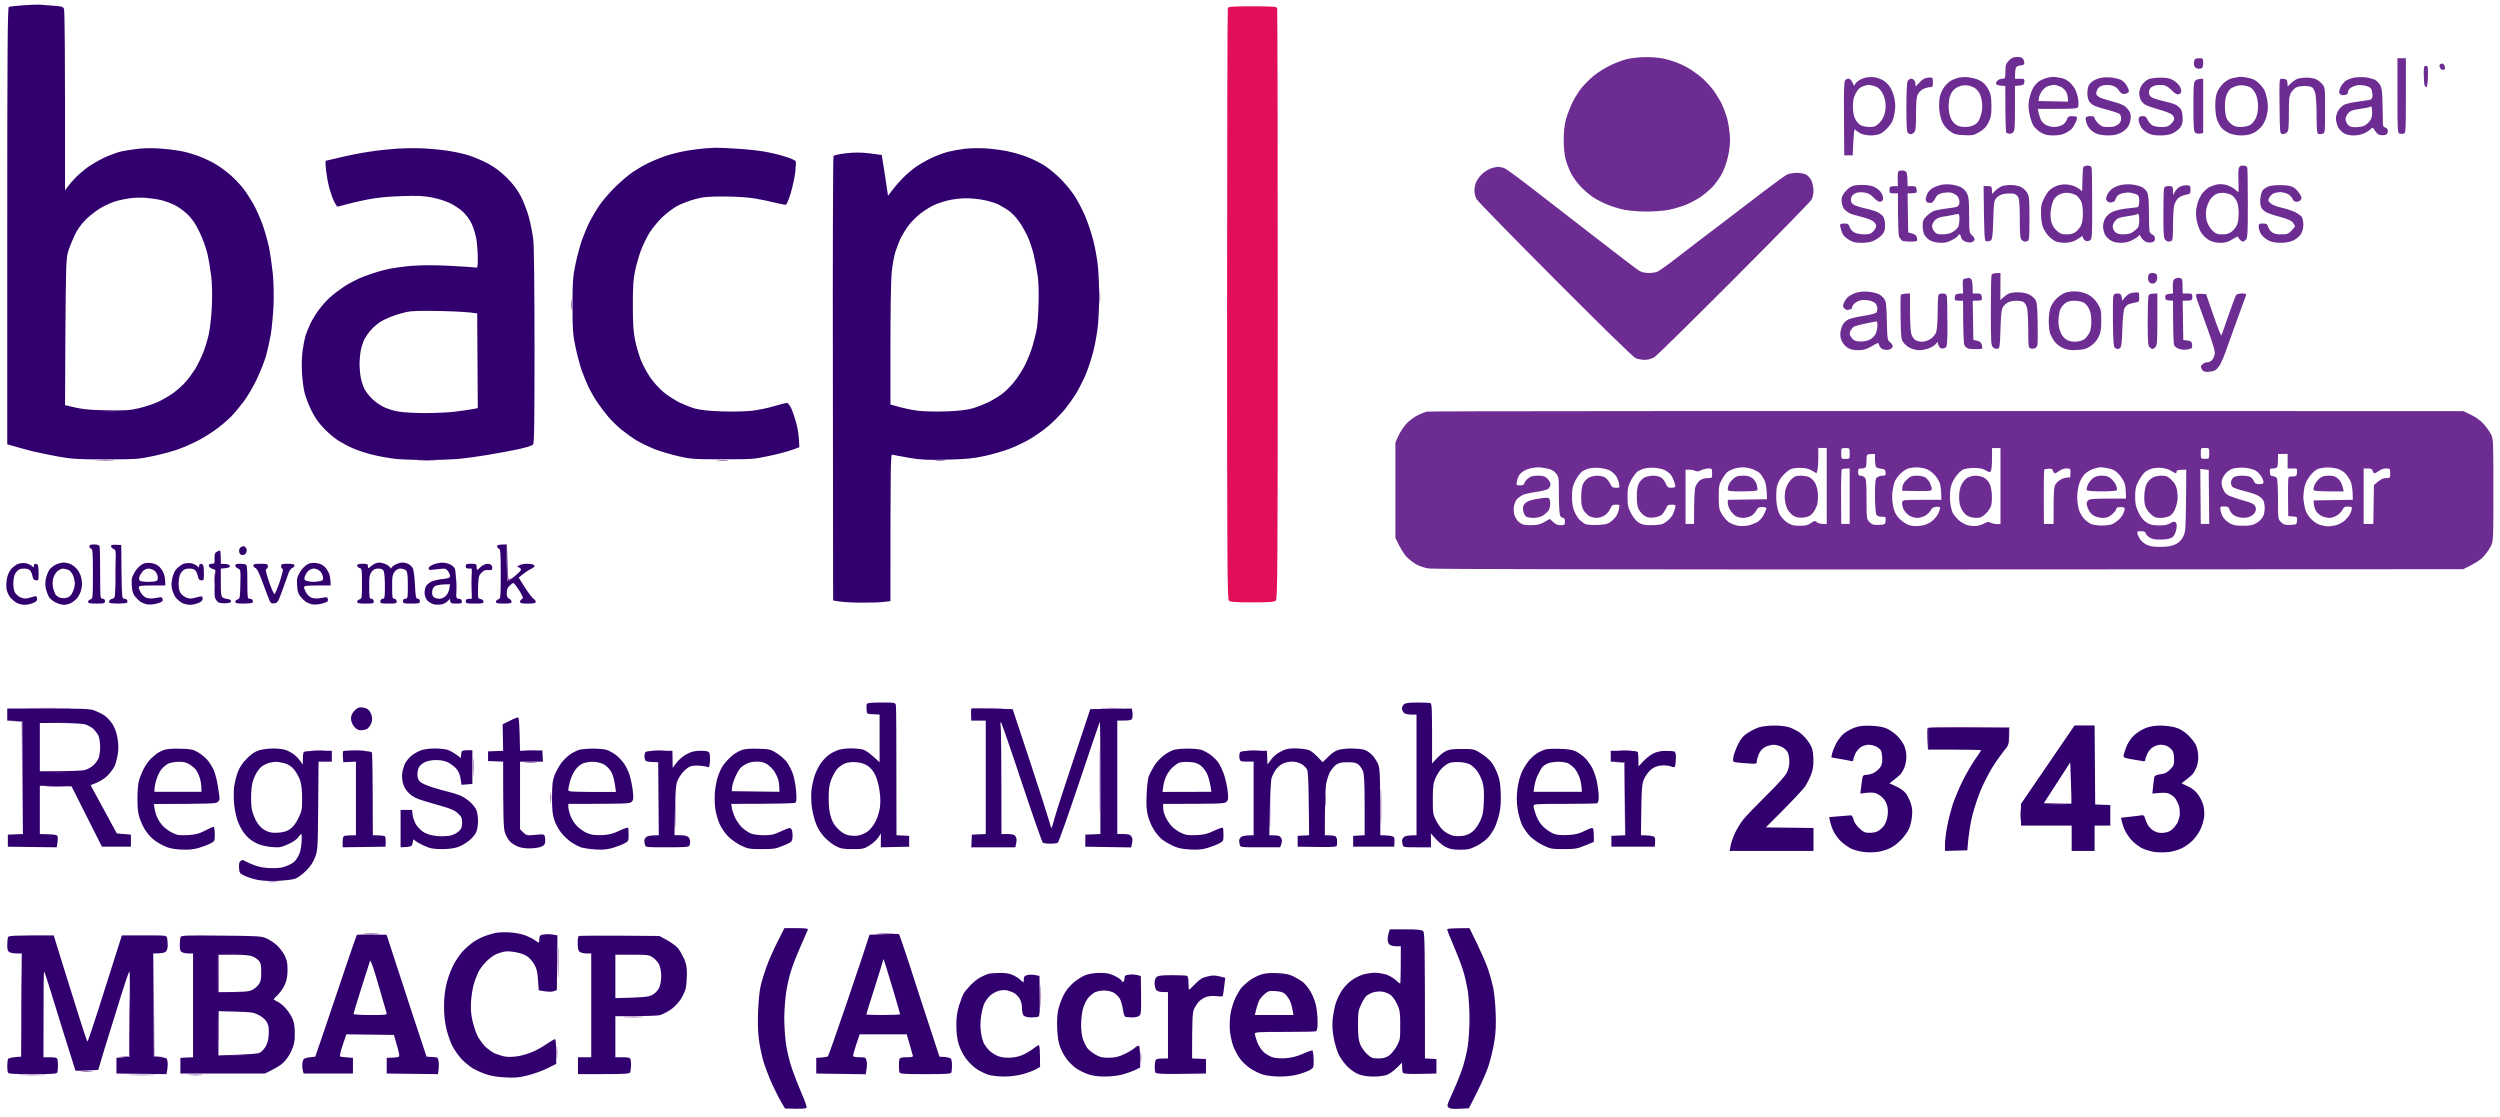 <svg version="1.2" xmlns="http://www.w3.org/2000/svg" viewBox="0 0 2072 925" width="600" height="268">
	<title>BACP-logo</title>
	<style>
		.s0 { fill: #31006e } 
		.s1 { fill: #6d2c92 } 
		.s2 { fill: #e20e5a } 
	</style>
	<g id="Background copy">
		<path id="Path 0" fill-rule="evenodd" class="s0" d="m32.5 3.6c2.2 0.2 7.5 0.6 11.8 0.9 6.4 0.4 7.9 0.8 8.7 2.5 0.6 1.3 1 28.7 0.9 150.5l2.2-3c1.2-1.7 4.1-5 6.3-7.3 2.3-2.4 6.8-6.3 10.1-8.7 3.3-2.4 9.4-5.9 13.5-7.9 4.1-1.9 10.2-4.2 13.5-5.1 3.3-0.8 10.3-1.9 15.5-2.5 6.3-0.6 13.2-0.6 20.5 0.1 6.1 0.5 13.7 1.6 17 2.4 3.3 0.7 9.2 2.5 13 4 3.8 1.4 9.9 4.3 13.5 6.5 3.6 2.1 9.2 6.3 12.5 9.3 3.3 2.9 7.9 7.8 10.2 10.8 2.3 3 5.9 8.6 8.1 12.4 2.2 3.8 5.5 11.3 7.5 16.5 1.9 5.2 4.4 14 5.6 19.5 1.1 5.5 2.5 15.4 3.2 22 0.7 7.1 0.9 17.9 0.6 26.5-0.4 8-1.4 18.8-2.3 24-0.9 5.2-2.7 13.3-4 18-1.4 4.7-4.9 13.4-7.8 19.5-2.9 6.1-7.7 14.1-10.6 18-2.9 3.9-7.3 9.2-9.9 11.9-2.5 2.7-8 7.4-12.1 10.5-4.1 3.1-11.1 7.5-15.5 9.8-4.4 2.3-11.6 5.5-16 7.1-4.4 1.7-13.8 4.3-21 5.8-12.4 2.7-14.2 2.8-39.5 2.9-23.4 0-28-0.3-39.5-2.3-7.2-1.3-16.6-3.3-21-4.3-4.4-1.1-11-2.9-21.5-5.9v-181c0-143.9 0.3-181.1 1.3-181.5 0.6-0.3 5.7-0.9 11.2-1.3 5.5-0.5 11.8-0.7 14-0.6zm64.5 162.6c-3 0.8-8.7 3.2-12.5 5.3-3.8 2.1-9.7 6.6-13.1 9.9-4.2 4.2-7.2 8.5-9.7 13.6-1.9 4.1-4.3 10.2-5.3 13.5-1.6 5.4-1.8 12.2-2.2 66.5l-0.3 60.5c12.9 3.4 18.9 4 33.6 4.3 16.9 0.3 20 0.1 28-1.8 5-1.2 12.2-3.6 16-5.4 3.8-1.8 9.7-5.3 13-7.8 3.3-2.5 7.9-6.7 10.1-9.4 2.3-2.7 5.5-7.2 7.2-9.9 1.7-2.8 4.5-8.4 6.2-12.5 1.8-4.1 4-11.6 5.1-16.5 1-4.9 2.2-15.3 2.5-23 0.4-8.7 0.2-18-0.5-24.5-0.7-5.8-2.1-14.3-3.2-19-1.1-4.7-4-12.8-6.6-18-3.2-6.7-6.1-11-9.8-14.5-2.8-2.8-7.6-6.2-10.6-7.7-2.9-1.5-8.1-3.4-11.4-4.2-3.3-0.8-9.2-1.6-13-1.9-3.8-0.3-9.5-0.1-12.5 0.3-3 0.4-8 1.4-11 2.2zm-76 300.3c1.9 0.3 4.3 1.3 5.3 2.3 1.7 1.6 1.8 1.6 1.7-0.1 0-0.9 0.7-1.7 1.5-1.7 0.8 0 1.7 0.7 2 1.5 0.3 0.8 0.5 4 0.5 7 0 5.1-0.2 5.5-2.2 5.2-1.6-0.1-2.4-1-2.8-3.3-0.3-1.6-1.2-3.8-2-4.8-1-1.1-2.9-1.7-5.3-1.6-2.8 0-4.4 0.7-6 2.6-1.6 1.8-2.3 4.2-2.6 8.2-0.2 3.7 0.2 6.7 1.1 8.7 0.9 1.7 3 3.6 4.9 4.4 2.6 1.1 4.2 1.2 6.9 0.4 1.9-0.5 4.2-1.2 5-1.4 0.9-0.3 1.6 0.4 1.7 1.8 0.2 1.8-0.5 2.6-3.2 3.8-1.9 0.8-5.1 1.5-7 1.5-1.9 0-4.7-0.6-6.3-1.4-1.5-0.7-3.9-2.7-5.5-4.5-1.6-1.8-2.9-4.8-3.3-7.4-0.4-2.3-0.1-6.5 0.5-9.2 0.7-3.1 2.2-6 3.9-7.7 1.5-1.5 3.8-3.2 5.2-3.7 1.4-0.6 4.1-0.8 6-0.6zm629.1 302.5h10c7.5 0 9.8 0.3 9.5 1.2-0.3 0.7-2.7 6.3-5.4 12.3-2.7 6-6.3 15-8 20-1.7 5-3.8 13.7-4.6 19.5-0.9 5.8-1.6 15.7-1.6 22 0 6.3 0.7 16 1.5 21.5 0.8 5.5 3 14.5 4.9 20 1.9 5.5 5.5 14.7 8 20.5 2.6 5.8 4.4 11.1 4.1 11.7-0.3 0.9-3 1.2-17.9 0.8l-3.2-5.5c-1.8-3-5.3-10-7.8-15.5-2.5-5.5-5.6-13.8-7-18.5-1.3-4.7-3-12.5-3.6-17.5-0.8-5.6-1.1-14.5-0.7-23.5 0.3-8 1.2-17.4 2.1-21 0.8-3.6 2.9-10.5 4.7-15.5 1.7-5 5.8-14.3 9.1-20.8zm567.8 0l6.5 13.3c3.5 7.3 7.6 16.6 8.9 20.7 1.4 4.2 3.3 10.9 4.2 15 0.9 4.2 1.8 13.6 2.1 21 0.4 9.8 0.1 16.4-1.1 24-0.9 5.8-3.2 15.3-5.1 21-2 5.8-6.4 15.9-16 34.3l-7.7 0.4c-5.9 0.3-8.1 0-9.3-1.2-1.3-1.3-1-2.5 3.1-11.2 2.5-5.4 6.2-14.3 8.1-19.8 1.9-5.5 4.1-14.3 4.9-19.7 0.8-5.4 1.4-15.7 1.4-23 0-7.3-0.6-17.5-1.4-22.8-0.8-5.2-2.7-13.5-4.4-18.5-1.6-4.9-5.2-14.1-8-20.5-2.8-6.3-4.9-11.8-4.6-12.2 0.3-0.4 4.6-0.8 18.4-0.8z"/>
		<path id="Path 1" fill-rule="evenodd" class="s1" d="m2041.5 340.5l6.4 3c3.7 1.8 8 4.8 10.2 7.3 2.2 2.3 4.9 6.1 6.2 8.4 2.2 4.3 2.2 4.7 2.2 46.8 0 42.1 0 42.5-2.3 46.8-1.2 2.3-3.9 6.1-6.1 8.5-2.2 2.4-6.5 5.4-16.6 10.2l-426 0.2c-265.2 0.1-428.1-0.2-431.5-0.8-3-0.5-7.3-1.8-9.5-3-2.2-1.1-5.9-3.9-8.3-6.2-2.3-2.3-5.4-6.9-9.7-16.2v-79l2.7-6c1.6-3.3 4.7-7.9 7-10.2 2.4-2.3 6.3-5.2 8.8-6.4 2.5-1.3 5.8-2.6 7.5-3 1.7-0.4 195.6-0.6 859-0.4zm-534.5 38.8c0 4.5-0.4 9.2-0.8 10.4l-0.7 2.3c-6.1-3.9-8.6-4.4-13.5-4.5-5 0-7.2 0.5-9.6 2.1-1.6 1.1-4.3 3.6-5.8 5.5-1.5 1.8-3.2 5.2-3.8 7.4-0.5 2.2-0.8 7.4-0.6 11.5q0.5 7.5 2.6 11.8c1.3 2.4 4 5.4 6.4 7 3.4 2.2 5.3 2.7 10.4 2.7 4.9 0 6.9-0.5 9.3-2.2 2.8-2.1 3.3-2.1 4.8-0.8 1 0.8 3.3 1.5 5 1.5h3.3v-63h-7zm22.5 0.8c3.5 0 3.5-0.1 3.5-4.5 0-4.5 0-4.5-3.5-4.5-3.5 0-3.5 0-3.5 4.5 0 4.4 0 4.5 3.5 4.5zm121.5-0.3c0 4.8-0.4 9.4-1 10.3-0.8 1.3-1.3 1.2-4.2-0.5-2.4-1.5-5-2-9.8-2-3.9 0-7.7 0.6-9.5 1.6-1.6 0.9-4.4 3.8-6.2 6.5-2.3 3.3-3.5 6.6-3.9 10.4-0.4 3-0.4 7.8 0 10.7 0.3 2.9 1.3 6.5 2 8 0.8 1.5 2.9 4.2 4.8 5.9 1.8 1.8 5.3 3.7 7.8 4.4 2.5 0.6 6.1 0.8 8 0.5 1.9-0.4 4.6-1.4 6-2.2 2-1.2 3-1.3 4.8-0.5 1.2 0.7 3.6 1.2 5.2 1.2h3v-63h-7zm176.5 0.2c3.5 0 3.5 0 3.5-4.5 0-4.5 0-4.5-3.5-4.5-3.5 0-3.5 0-3.5 4.5 0 4.5 0 4.5 3.5 4.5zm-281 6.5c-0.3 0.9-1.7 1.5-3.5 1.5-2.6 0-3 0.3-3 3 0 2.3 0.5 3 2 3 1.1 0 2.7 0.7 3.5 1.5 1.2 1.2 1.5 4.7 1.5 18 0 16.3 0.1 16.5 2.5 19 2.2 2.1 3.3 2.5 7.8 2.3 5.1-0.3 5.2-0.4 5.5-3.5 0.2-3.1 0.1-3.3-3.3-3.3-2.5 0-3.8-0.6-4.5-2-0.5-1.1-1-8.1-1-15.5 0-11 0.3-13.8 1.6-15 0.9-0.8 2.9-1.5 4.5-1.5 2.6 0 2.9-0.3 2.7-2.7-0.2-2.3-0.8-2.7-3.8-3.1-1.9-0.2-3.8-0.9-4.2-1.5-0.4-0.7-0.7-3.3-0.8-5.9v-4.8c-7 0-7 0-7 4.5 0 2.5-0.2 5.2-0.5 6zm341.5-6c0 2.5-0.2 5.2-0.5 6-0.3 0.9-1.7 1.5-3.5 1.5-2.7 0-3 0.3-2.7 3.2 0.2 2.5 0.7 3.2 2.5 3.2 1.3 0.1 2.7 0.8 3.2 1.6 0.6 0.8 1 8.8 1 17.8 0 15.9 0.1 16.2 2.5 18.7 2.2 2.1 3.3 2.5 7.8 2.3 5.1-0.3 5.2-0.4 5.5-3.5 0.2-3.1 0.1-3.3-3.5-3.5l-3.8-0.3c-0.4-28.6-0.2-32.5 0.8-32.7 0.7-0.1 2.4-0.2 3.7-0.2 2.1-0.1 2.6-0.6 2.8-3.3 0.2-3.2 0.1-3.3-3.8-3.3h-4v-12h-8zm-624.5 9.2c-1.1 0.6-2.8 1.9-3.7 2.9-1 1.1-2.1 3.6-2.5 5.7-0.8 3.7-0.7 3.7 2.5 3.7 2.4 0 3.4-0.5 3.7-2 0.3-1.1 1.8-2.9 3.3-4 1.9-1.5 4.2-2.1 8-2 4.2 0 5.7 0.5 7.7 2.5 1.4 1.4 2.5 3.3 2.5 4.3 0.1 0.9-0.5 2.5-1.2 3.5-0.9 1.2-3.9 2.1-10.3 3.1-4.9 0.7-10.1 1.9-11.5 2.6-1.3 0.7-3.3 2-4.3 2.9-1 0.9-2.2 3.3-2.7 5.4-0.6 2.4-0.6 5.1 0 7.7 0.6 2.4 2.2 5 4 6.5 2.6 2.1 4 2.5 9.8 2.5 5.4 0 7.6-0.6 11.2-2.6l4.5-2.6c4.3 4.4 6.1 5.2 8.8 5.2 3.5 0 3.7-0.2 3.7-3q0-3-1.5-3c-0.8 0-1.9-0.9-2.5-2-0.5-1.1-1-8.7-1-17 0-14.5 0-15.1-2.5-18-1.8-2.2-3.9-3.3-7.5-4-2.7-0.6-6.2-1-7.7-0.9-1.5 0.1-4.1 0.4-5.8 0.8-1.6 0.4-3.9 1.2-5 1.8zm47.5 1c-1.3 1.1-3.7 4.3-5.3 7.3-2.3 4.6-2.8 6.8-2.8 13-0.1 4.9 0.5 9.1 1.7 12 0.9 2.5 2.9 5.7 4.3 7.3 1.5 1.5 3.8 3.2 5.1 3.8 1.4 0.6 6 0.9 10.2 0.7 5.7-0.2 8.4-0.8 10.4-2.3 1.5-1.1 3.5-3.1 4.6-4.5 1-1.4 2.2-4.2 2.6-6.3 0.7-3.7 0.7-3.7-2.5-3.7-2.8 0-3.5 0.5-4.8 3.5-0.8 1.9-2.9 4.4-4.7 5.5-1.8 1.1-4.7 2-6.5 2-1.8 0-4.5-0.7-6-1.5-1.5-0.9-3.7-3-4.8-4.8-1.5-2.5-2-4.9-2-11.2 0.1-5.7 0.6-9 1.8-11.2 0.9-1.8 3.1-4 4.7-4.8 1.7-0.8 4.7-1.5 6.8-1.5 2 0 4.9 0.6 6.2 1.3 1.4 0.7 3.3 2.9 4.3 5 1.5 3.1 2.2 3.7 5 3.7 3.2 0 3.2 0 2.5-3.7-0.4-2.1-1.6-4.9-2.6-6.3-1-1.4-3.2-3.3-4.8-4.2-1.6-0.9-5.3-1.9-8.4-2.2-3-0.3-7-0.1-9 0.4-1.9 0.5-4.6 1.7-6 2.7zm46 0c-1.3 1.1-3.7 4.3-5.3 7.3-2.4 4.7-2.8 6.7-2.8 13.5 0 6.8 0.4 8.8 2.8 13.5 1.7 3.3 4.2 6.4 6.3 7.8 2.9 1.8 4.9 2.3 10.8 2.2 4 0 8.2-0.5 9.5-1.1 1.2-0.6 3.3-2.1 4.6-3.3 1.3-1.1 2.9-3.2 3.6-4.6 0.7-1.4 1.5-3.7 1.9-5.2 0.6-2.6 0.4-2.8-2.9-2.8-3 0-3.7 0.5-4.8 3.3-0.8 1.7-2.2 4-3.3 5-1 0.9-3.9 2-6.4 2.3-3.4 0.5-5.3 0.2-7.8-1.2-1.8-1.1-4-3.5-5-5.4-1.1-2.4-1.7-5.9-1.6-11 0-5.1 0.5-8.5 1.7-10.7 1-1.8 3.1-4 4.7-4.8 1.7-0.8 4.9-1.5 7.3-1.5 2.5 0 5.2 0.7 6.7 1.7 1.3 1 3 3.3 3.7 5.1 1.1 2.6 1.9 3.2 4.3 3.2 1.7 0 3.2-0.3 3.4-0.7 0.3-0.5-0.2-2.6-1-4.8-0.7-2.2-2.2-4.8-3.1-5.9-1-1-3-2.4-4.5-3.2-1.5-0.8-5.1-1.6-8-1.9-2.9-0.2-6.8 0-8.8 0.5-1.9 0.5-4.6 1.7-6 2.7zm74.6 0.3c-1 0.8-3 3.5-4.4 6-2.4 4-2.7 5.5-2.7 14.5 0 8.9 0.3 10.5 2.6 14.5 1.5 2.5 4.2 5.5 6 6.7 1.9 1.2 5.5 2.5 7.9 2.9 2.6 0.3 6.5 0.1 9-0.6 2.5-0.7 5.8-2.1 7.3-3.1 1.5-1 3.6-3.7 4.7-5.9 1.1-2.2 2-4.4 2-5 0-0.6-1.5-1-3.5-1-2.9 0-3.7 0.5-5 3-0.8 1.6-2.8 3.7-4.5 4.5-1.6 0.8-4.4 1.5-6.2 1.5-1.8 0-4.4-0.6-5.7-1.3-1.4-0.6-3.5-2.8-4.8-4.7-1.3-1.9-2.3-4.7-2.3-6.2v-2.8l32.5-0.5c-0.2-9.8-1-13.5-2.2-16-1.2-2.2-2.9-4.8-3.9-5.7-1-1-3.7-2.4-5.9-3.2-2.2-0.9-5.8-1.5-8-1.5-2.2 0-5.6 0.5-7.5 1.2-2 0.7-4.4 1.9-5.4 2.7zm143.6 1.2c-1.9 1.8-4 4.8-4.8 6.6-0.7 1.7-1.6 5.8-2 9-0.4 3.3-0.1 8.2 0.7 11.7 0.9 4.5 2.2 7 4.8 9.8 2 2.1 5.4 4.5 7.6 5.4 2.8 1 5.7 1.3 9.5 0.9 3.7-0.4 6.8-1.5 9.5-3.4 2.2-1.5 4.8-4.5 5.8-6.5 0.9-2 1.7-4.3 1.7-4.9 0-0.9-1.1-1.2-3.2-1-2.3 0.2-3.6 1-4.5 2.7-0.7 1.4-2.7 3.4-4.5 4.5-1.8 1.1-4.8 2-6.8 2-1.9 0-4.9-0.9-6.7-2-1.8-1.1-3.9-3.6-4.8-5.5-0.8-1.9-1.2-4.4-1-5.5 0.5-1.9 1.4-2 16.5-2h16c0-7.4-0.6-11.3-1.2-13.5-0.7-2.2-2.8-5.6-4.8-7.6-2-2.1-5.2-4.2-7.5-4.8-2.2-0.6-5.5-1.1-7.5-1-1.9 0-4.8 0.5-6.5 0.9-1.6 0.5-4.5 2.4-6.3 4.2zm152.6 0.5c-1.6 1.6-3.6 5.1-4.5 7.8-1 2.8-1.7 7.9-1.7 11.5 0.1 3.6 0.7 8.3 1.5 10.5 0.7 2.2 2.5 5.3 3.9 6.9 1.4 1.6 3.9 3.5 5.5 4.4 1.8 0.9 5.7 1.5 9.5 1.5 3.6 0 7.7-0.6 9-1.3 1.4-0.7 3.6-2.2 4.9-3.4 1.3-1.1 3-3.3 3.7-4.8 0.8-1.6 1.4-3.5 1.4-4.3 0-1-1-1.5-3.5-1.5-2.4 0-3.5 0.5-3.5 1.5 0 0.8-1.5 2.9-3.5 4.5-2.6 2.3-4.5 3-7.5 3-2.2 0-5.2-0.6-6.7-1.4-1.5-0.7-3.5-2.4-4.4-3.7-0.8-1.3-1.9-3.6-2.2-5.1-0.5-1.9-0.2-3.3 0.9-4.3 1.3-1.2 4.6-1.5 16.5-1.5h14.9c0-6.6-0.4-10.2-1-12.2-0.5-2.1-2.7-5.6-4.7-7.8-2.8-3.1-4.9-4.3-8.5-5-2.6-0.6-5.8-1-7-1-1.3 0.1-4.1 0.7-6.3 1.5-2.2 0.8-5.2 2.7-6.7 4.2zm50.2-1.9c-1.3 1-3.8 4.3-5.4 7.3-2.5 4.6-2.9 6.5-3 12.9 0 6.1 0.5 8.6 2.7 13.3 1.8 3.7 4 6.6 6.5 8.3 3 2 5 2.5 10.2 2.6 4.8 0.1 7.4-0.4 9.7-1.8 2.5-1.5 3.5-1.6 4.5-0.7 0.9 0.9 1.1 2.5 0.6 5.5-0.4 2.4-1.6 5.2-2.8 6.3-1.5 1.5-3.7 2.1-8.8 2.4-4.8 0.2-7.6-0.1-9.9-1.3-1.8-0.9-3.5-2.5-3.8-3.6-0.4-1.5-1.3-2-4-2-3.1 0-3.4 0.2-2.9 2.3 0.3 1.2 1.4 3.3 2.3 4.7 1 1.4 3.3 3.3 5.2 4.2 2.4 1.3 5.8 1.8 11.4 1.8 5.9 0 9.2-0.6 12.3-2 3-1.4 4.9-3.2 6.5-6.2 2.1-4.1 2.2-5.6 2.5-30l0.2-25.8c-6.9 0-8 0.4-8 1.5 0 0.8-0.3 1.5-0.7 1.5-0.4 0-2.1-0.9-3.8-2-1.6-1.1-5-2.1-7.5-2.4-2.4-0.3-6-0.1-8 0.4-1.9 0.5-4.6 1.7-6 2.8zm66.8 1.1c-1.5 1.7-3.1 4.6-3.4 6.4-0.4 2.1 0 4.5 1.3 7.2 1.4 3.1 2.8 4.4 6.3 5.7 2.5 1 7.8 2.7 11.8 3.8 5.3 1.5 7.5 2.6 8.3 4.3 0.8 1.5 0.8 2.9 0 4.7-0.5 1.4-2.5 3.1-4.3 3.9-2.1 0.9-4.8 1.2-7.8 0.8-2.7-0.4-5.3-1.5-6.7-2.9-1.3-1.3-2.5-3.2-2.7-4.3-0.4-1.5-1.3-2-4.1-2-3.6 0-3.6 0-3.1 3.5 0.3 1.9 1.4 4.6 2.5 6 1 1.4 3.4 3.4 5.2 4.5 2.6 1.5 5.2 2 10.9 2 6 0 8.3-0.5 11.3-2.3 2-1.2 4.4-3.6 5.2-5.2 0.9-1.6 1.5-4.8 1.5-7 0-2.2-0.5-5.2-1.2-6.6-0.7-1.4-3.1-3.3-5.3-4.4-2.2-1-7.3-2.6-11.5-3.6-4.1-1-8-2.4-8.7-3.1-0.7-0.7-1.3-2.3-1.3-3.5 0-1.3 0.8-3.1 1.7-4 1.3-1.2 3.5-1.8 7.1-1.8 2.9 0 6.1 0.4 7.2 1 1.1 0.6 2.5 2.1 3 3.5 0.8 2 1.7 2.5 4.5 2.5 2.7 0 3.5-0.4 3.5-1.7 0-1-0.9-3.3-2-5-1.1-1.8-3.4-4-5.2-4.9-1.8-0.9-5.7-1.8-8.8-2-3-0.2-7 0.1-9 0.6-1.9 0.5-4.7 2.2-6.2 3.9zm70 1.9c-2.4 2.9-4.2 6.5-4.8 9.5-0.5 2.6-1 6.3-1 8.2 0 1.9 0.6 5.9 1.2 8.8 0.8 3.6 2.3 6.4 4.9 9.2 2 2.2 5.4 4.6 7.5 5.2 2.2 0.7 5.3 1.3 6.9 1.3 1.7 0 4.7-0.5 6.8-1 2-0.6 5.1-2.2 6.9-3.7 1.7-1.6 3.7-3.9 4.4-5.3 0.7-1.4 1.4-3.3 1.6-4.4 0.3-1.5-0.3-1.9-3-2-2.7-0.1-3.6 0.4-4.8 2.7-0.7 1.5-2.8 3.6-4.6 4.7-1.8 1.1-4.5 2-6 2-1.5 0-4.2-0.6-6-1.3-1.8-0.8-4.1-2.6-5-4-1-1.5-1.9-4.2-2-5.9l-0.3-3.3 32.5-0.5c0-9.2-0.8-13.1-1.9-15.5-1-2.2-3.1-5.2-4.7-6.8-1.6-1.5-4.7-3.2-6.9-3.7-2.2-0.5-5.5-0.9-7.5-0.9-1.9 0.1-5 0.5-6.9 1-2.3 0.6-4.8 2.5-7.3 5.7zm-509.8-3.8c-1.1-0.6-3.3-1-5-1h-3v45h7c0-23.2 0.5-29.1 1.3-31.2 0.8-1.8 2.4-4.1 3.8-5.1 1.3-0.9 4.1-1.7 6.2-1.7 3.7 0 3.7 0 3.7-4 0-3.9-0.1-4-3.2-4-1.8 0.1-4.5 0.7-6 1.5-2 1.1-3.3 1.2-4.8 0.5zm120.9 21.7l0.1 22.3h7v-46c-4.4 0-6 0.3-6.5 0.7-0.4 0.3-0.7 10.7-0.6 23zm168 0l0.1 22.3h8c0-30.6 0.1-31.1 2.5-34 1.4-1.7 4.2-3.4 6.3-4 2-0.5 4.1-0.7 4.5-0.5 0.4 0.3 0.7-1.3 0.7-3.5 0-3.8-0.1-4-3.2-4-1.8-0.1-4.5 0.8-6 2-1.5 1.1-3.2 2-3.8 2-0.5 0-1.2-0.9-1.5-2-0.3-1.5-1.2-1.9-3.5-1.8-1.6 0.1-3.3 0.4-3.6 0.7-0.4 0.2-0.6 10.5-0.5 22.8zm130.1 22.3h7l-0.4-44.8-7-0.8zm135 0h8l0.5-32.2c5.5-4.9 7.5-5.8 10-5.8 3.4 0 3.5-0.1 3.5-4 0-3.8-0.2-4-3.3-4-1.8-0.1-4.5 0.8-6 2-1.5 1.1-3.2 2-3.7 2-0.6 0-1.2-0.9-1.5-2-0.4-1.5-1.4-2-4-2h-3.5zm-1872.5-52.6c7.1 0 10.3 0.1 7 0.3-3.3 0.2-9.2 0.2-13 0-3.9-0.1-1.2-0.3 6-0.3z"/>
		<path id="Path 2" fill-rule="evenodd" class="s0" d="m350 122.7c5.8 0.2 15.2 1.1 21 2 5.8 0.8 13.9 2.6 18 4 4.1 1.3 11.1 4.3 15.4 6.6 5.5 2.9 10.4 6.6 15.6 11.7 5.4 5.4 8.7 9.8 11.7 15.5 2.3 4.4 5.3 12.3 6.7 17.5 1.4 5.2 3 13.6 3.6 18.5 0.6 5.3 1 41.3 1 88.5 0 62.7-0.2 79.8-1.2 81.1-0.8 1.1-5.8 2.6-13.8 4.3-6.9 1.4-17.9 3.4-24.5 4.5-6.6 1.1-16.4 2.5-21.8 3-5.3 0.6-17.9 1.1-27.9 1.1-10.1 0-22.1-0.5-26.8-1-4.7-0.6-12.6-2-17.5-3.2-4.9-1.1-12.4-3.5-16.5-5.3-4.1-1.7-10.2-5-13.5-7.2-3.3-2.2-8.6-6.8-11.7-10.2-3.7-3.8-7.3-9.1-9.8-14.3-2.2-4.6-4.7-11-5.5-14.3-0.9-3.3-1.9-10.9-2.2-17-0.4-6.8-0.1-14.1 0.6-19 0.7-4.4 1.7-9.6 2.3-11.5 0.6-1.9 2.3-6.2 3.8-9.5 1.5-3.3 4.8-8.7 7.3-12 2.4-3.3 6.5-7.9 9.1-10.2 2.5-2.4 7.9-6.4 11.9-9.1 3.9-2.6 11-6.2 15.7-8.1 4.7-1.8 12.6-4.4 17.5-5.6 4.9-1.3 15.1-2.8 22.5-3.4 9.2-0.7 19.6-0.7 32.5 0 10.4 0.5 19.8 1.2 20.8 1.4 1.5 0.4 1.7-0.4 1.7-7.7 0-4.6-0.5-11.3-1-15-0.6-3.8-2.3-9.6-3.8-13-1.9-4.1-4.6-7.8-7.8-10.8-2.7-2.4-7.6-5.6-10.9-7.1-3.3-1.6-9.8-3.6-14.5-4.5-6.8-1.3-11.8-1.6-25.5-1.1-12.2 0.4-20.4 1.3-29 3-6.6 1.4-14.5 3.2-17.5 4.1-3 0.9-5.8 1.6-6.2 1.6-0.5 0-1.7-1.8-2.8-4-1.1-2.2-2.9-7.3-4-11.2-1.1-4-2.3-10.8-2.8-15.1-0.4-4.2-0.5-7.7-0.2-7.7 0.3 0 5.9-1.3 12.5-2.9 6.6-1.6 17.2-3.7 23.5-4.6 6.3-1 16.4-2.1 22.5-2.5 6.1-0.4 15.7-0.6 21.5-0.3zm-25.5 139.4c-3.3 1.2-7.8 3.4-10 4.9-2.2 1.5-5.5 4.4-7.2 6.4-1.8 2-4.1 5.3-5.2 7.3-1 2.1-2.4 6.2-3 9-0.6 2.9-1.1 8.2-1.1 11.8 0 3.6 0.5 8.9 1.1 11.7 0.6 2.9 2 7 3 9 1.1 2.1 3.8 5.7 6.2 8 2.4 2.4 6.8 5.5 9.8 6.9 3 1.5 8.5 3.2 12.4 3.8 3.9 0.7 13.8 1.2 22 1.2 8.3 0 19.1-0.5 24-1.1 4.9-0.6 11.4-1.5 14.3-2l5.2-1-0.5-78.5c-7-1.2-18.9-1.7-31-2-16.7-0.3-23.5-0.1-28 0.9-3.3 0.8-8.7 2.4-12 3.7zm268.5-139.9c1.9-0.1 10 0.3 18 0.8 8 0.5 18.1 1.6 22.5 2.4 4.4 0.7 11.9 2.5 16.8 4 5 1.5 8.9 3.2 9.2 4.1 0.3 0.8 0 5.2-0.5 9.8-0.6 4.5-2.3 12.1-3.8 17-1.5 4.8-3.2 8.9-3.7 9.1-0.5 0.2-4.4-0.5-8.5-1.5-4.1-1.1-11.8-2.7-17-3.6-5.8-1-15.7-1.6-25.5-1.7-13.7 0-17.2 0.3-24.5 2.2-4.7 1.3-11.2 3.8-14.5 5.5-3.3 1.8-8.8 5.9-12.3 9.2-3.5 3.3-8.4 9.2-10.8 13-2.4 3.8-5.6 10.6-7.3 15-1.6 4.4-3.7 11.8-4.7 16.5-1.5 6.7-1.9 12.7-1.9 28.5 0 15.3 0.4 22.1 1.8 29 1 4.9 3.2 12.4 4.8 16.5 1.6 4.1 5.1 10.6 7.7 14.4 2.6 3.9 7.6 9.4 11.2 12.4 3.6 2.9 9.6 6.8 13.5 8.7 3.9 1.8 9.7 4.1 13 5 3.8 1 11.6 1.9 21.5 2.2 8.9 0.3 19.6 0.1 25-0.5 5.2-0.6 13.5-2.3 18.5-3.8 5-1.4 9.7-2.7 10.5-2.8 0.9 0 2.4 1.8 3.7 4.4 1.2 2.5 3.1 8.1 4.3 12.5 1.2 4.4 2.3 10.7 2.5 19.9l-6 2.2c-3.3 1.2-11.9 3.5-19 5-12.4 2.7-14.2 2.8-38.5 2.8-23.9 0-26.2-0.1-37-2.6-6.3-1.5-15.1-4.1-19.5-5.8-4.4-1.8-10.9-4.9-14.5-7-3.6-2.1-9.4-6.3-13-9.2-3.6-3-8.6-7.9-11.1-10.9-2.5-3-6.4-8.1-8.6-11.4-2.3-3.3-5.4-8.7-7.1-12-1.6-3.3-4.3-9.8-6-14.5-1.6-4.7-4-13.7-5.3-20-2.1-10.1-2.4-14.2-2.4-34 0-19.8 0.3-23.9 2.4-34 1.3-6.3 3.7-15.3 5.3-20 1.7-4.7 4.6-11.7 6.5-15.5 2-3.8 5.7-10.2 8.4-14 2.6-3.8 8.5-10.6 13.1-15.1 4.6-4.4 11-9.9 14.3-12.1 3.3-2.2 8.7-5.4 12-7 3.3-1.7 9.8-4.4 14.5-6.1 4.7-1.6 13-3.7 18.5-4.6 5.5-0.9 12.3-1.7 15-1.9 2.8-0.2 6.6-0.4 8.5-0.5zm223.5 0.5c5 0.3 13 1.3 18 2.3 5 1 12.6 3.2 17 4.9 4.4 1.7 10.9 5 14.5 7.3 3.6 2.3 9.4 7.2 13 10.8 3.6 3.6 8.7 9.7 11.2 13.5 2.6 3.8 6.5 11.3 8.8 16.5 2.3 5.2 5.4 14.4 7 20.5 1.6 6.1 3.3 15.7 3.9 21.5 0.6 5.8 1.1 17 1.1 25 0 8-0.5 19.2-1.1 25-0.6 5.8-2.3 15.4-3.9 21.5-1.6 6.1-4.4 14.6-6.3 19-1.9 4.4-5.3 11.1-7.6 15-2.4 3.9-6.8 10.1-9.9 13.9-3.2 3.8-8.9 9.7-12.8 13-3.9 3.4-10.9 8.3-15.5 11.1-4.6 2.7-12.4 6.4-17.4 8.3-5 1.9-14.2 4.5-20.5 5.9-9.2 2-15.4 2.6-31 3-16.7 0.4-21.2 0.2-31.5-1.5-6.6-1.2-12.8-2.3-13.8-2.6-1.6-0.6-1.7 2.8-1.7 121.4l-6.3 0.7c-3.4 0.4-12.5 0.6-20.2 0.5-7.7-0.1-15.6-0.6-21-1.8l-0.2-183.4c-0.2-100.9 0.1-184.1 0.5-184.8 0.4-0.8 4.4-1.7 10.2-2.4 7-0.8 12.2-0.8 19.5 0 5.5 0.7 10.1 1.3 10.3 1.4 0.1 0.2 1.1 6.4 2.2 13.8 1.1 7.4 2.2 15 3 20l3.6-4.7c2-2.7 5.7-7 8.3-9.6 2.5-2.7 7.3-6.8 10.6-9.2 3.3-2.4 9.4-5.9 13.5-7.8 4.1-2 10.4-4.3 14-5.2 3.6-0.9 9.9-2 14-2.5 4.1-0.4 11.5-0.6 16.5-0.3zm-43 47.3c-2.8 1.4-7.5 4.3-10.5 6.6-3 2.3-7.3 6.6-9.6 9.5-2.3 3-5.2 7.7-6.6 10.4-1.4 2.8-3.5 8.2-4.7 12-1.2 3.9-2.6 11.7-3.1 17.5-0.6 5.8-1 32.7-1 59.8v49.2c10.5 3.1 17.8 4.6 23 5.2 5.4 0.6 15.7 0.8 24 0.5 9.9-0.4 16.6-1.2 21-2.5 3.6-1 9.4-3.3 13-5 3.6-1.8 8.6-4.8 11.2-6.7 2.7-1.9 7.3-6.5 10.3-10.2 3.1-3.8 7.3-10.4 9.4-14.8 2.1-4.4 4.8-11.1 5.9-15 1.1-3.9 2.6-9.5 3.2-12.5 0.7-3 1.5-12.5 1.7-21 0.4-9.5 0.1-19-0.6-24.5-0.7-4.9-2.2-12.8-3.3-17.5-1.1-4.7-3.4-11.6-5.2-15.5-1.8-3.8-5.1-9.6-7.4-12.7-2.3-3.2-6.1-7.1-8.5-8.7-2.3-1.5-6-3.7-8.2-4.9-2.2-1.1-7.5-2.7-11.8-3.6-4.2-0.9-11.2-1.6-15.5-1.5-4.2 0-10.8 0.8-14.7 1.8-3.9 0.9-9.3 2.8-12 4.1zm-695.5 281q4 0 4.5 1.5c0.3 0.8 0.5 10.9 0.5 22.5 0 20.3 0.1 21 2 21q2 0 2 2c0 1.8-0.7 2-7 2-5.6 0-7-0.3-7-1.5 0-0.8 0.9-1.7 2-2 1.9-0.5 2-1.3 2-21 0-17.3-0.2-20.6-1.5-21-0.8-0.3-1.5-1.2-1.5-2 0-1.1 1.1-1.5 4-1.5zm22.5 0.5l0.2 22.2c0.3 21.5 0.4 22.3 2.3 22.3 1.1 0 2.2 0.6 2.4 1.2 0.3 0.7 0.2 1.6-0.1 2-0.4 0.5-3.7 0.8-7.5 0.8-3.7 0-7-0.3-7.2-0.8-0.3-0.4-0.2-1.2 0.2-1.8 0.4-0.7 1.6-1.3 2.7-1.5 1.9-0.4 2-1.4 2.4-20.4 0.3-19.6 0.3-20-1.8-20.8-1.1-0.4-2.1-1.4-2-2.3 0-1.2 1-1.4 8.4-0.9zm319.5-0.5v14.7c0 8.2 0.3 15.1 0.7 15.5 0.4 0.4 3.4-1.6 6.6-4.5 5.7-5.1 5.8-5.2 1.2-7.5l2.2-1.1c1.3-0.6 3.9-1.1 5.8-1.1 1.9 0 4.2 0.2 5 0.5 0.8 0.3 1.5 0.9 1.5 1.5 0 0.5-1.5 1.7-3.3 2.5-1.7 0.8-4.7 2.7-9.8 7l5.4 8.5c3 4.7 6.2 8.8 7.1 9.2 0.9 0.5 1.6 1.5 1.6 2.3 0 1.2-1.4 1.5-6.5 1.5-5.1 0-6.5-0.3-6.5-1.5 0-0.8 0.7-1.8 1.6-2.3 1.4-0.6 1-1.6-2.2-7-2.2-3.4-4.3-6.2-4.9-6.2-0.6 0-2 1-3.3 2.3-1.6 1.5-2.2 3.3-2.2 5.9 0 2.8 0.5 4.1 2 4.8 1.1 0.5 2 1.7 2 2.5 0 1.2-1.4 1.5-6.5 1.5-5.1 0-6.5-0.3-6.5-1.5 0-0.8 0.9-1.7 2-2 1.9-0.5 2-1.3 2-21 0-17.3-0.2-20.6-1.5-21-0.8-0.3-1.5-1.2-1.5-2 0-1.1 1.1-1.5 8-1.5zm-217.7 1.5c0.7 0.2 1.5 1.1 1.9 2 0.5 0.8 0.3 2.4-0.2 3.5-0.6 1.3-1.8 1.9-3.3 1.7-1.5-0.1-2.3-1-2.5-2.7-0.2-1.5 0.3-3 1.3-3.7 0.9-0.6 2.1-1 2.8-0.8zm-20.1 3.5c0.5 0 0.8 2.5 0.8 11l3.7 0.2c2.6 0.2 3.8 0.8 3.8 1.8 0 1-1.2 1.6-7.5 2v11.2c-0.1 8 0.3 11.6 1.2 12.5 0.7 0.6 2.6 1.3 4.3 1.5 1.8 0.2 3 0.9 3 1.8 0 1.1-1.3 1.6-4.3 1.7-2.3 0.2-5.1-0.2-6.2-0.7-1.1-0.6-2.4-2.5-2.9-4.3-0.4-1.7-0.5-7.6 0.4-22.6l-2.8-1c-1.5-0.6-2.7-1.8-2.7-2.6 0-0.9 0.9-1.5 2.5-1.5 2.3 0 2.5-0.3 2.3-4.5-0.1-3.4 0.3-4.6 1.8-5.4 1-0.6 2.2-1.1 2.6-1.1zm-129.5 10c1.8 0 4.5 0.6 6 1.4 1.6 0.8 3.8 2.5 4.9 3.8 1.2 1.2 2.6 3.9 3.3 5.8 0.6 1.9 1.1 4.9 1.1 6.5 0 1.6-0.5 4.6-1.1 6.5-0.7 1.9-2.1 4.6-3.3 5.8-1.1 1.3-3.3 3-4.9 3.8-1.5 0.8-4.1 1.4-5.7 1.4-1.7 0-4.6-0.8-6.6-1.8-2.1-0.9-4.5-2.8-5.5-4.2-0.9-1.4-2.2-4.5-2.8-7-0.7-3.1-0.7-5.9 0-9 0.6-2.5 1.9-5.7 2.9-7.1 1-1.4 3.4-3.3 5.2-4.2 1.8-0.9 4.8-1.7 6.5-1.7zm-8.7 13.5c-0.6 2.6-0.5 5.4 0.1 8 0.6 2.2 1.6 4.6 2.2 5.4 0.7 0.7 2.2 1.8 3.4 2.2 1.3 0.5 3.7 0.6 5.4 0.1 2.3-0.5 3.7-1.7 5-4.5 1.1-2 1.9-5.3 1.9-7.2 0-1.9-0.7-5.1-1.5-7-0.8-1.9-2.6-3.9-4-4.5-1.4-0.6-3.4-1-4.4-1-1.1 0-3.2 1-4.6 2.2-1.5 1.3-3 4.1-3.5 6.3zm81-13.1c3.2 0.4 5.3 1.4 7.3 3.3 1.5 1.5 3.2 4.4 3.7 6.3 0.6 1.9 1 4.7 1 9h-11c-9.1 0-11 0.3-11 1.5 0 0.8 0.8 2.8 1.7 4.5 1 1.6 2.9 3.5 4.3 4.1 1.4 0.6 4.1 0.8 6 0.6 1.9-0.3 4.4-0.7 5.5-0.9 1.4-0.2 2.1 0.3 2.3 1.7 0.3 1.6-0.6 2.3-4.5 3.4-2.7 0.8-6.3 1.1-8.3 0.8-1.9-0.4-4.6-1.5-5.9-2.4-1.3-1-3.3-3.1-4.5-4.6-1.5-2-2.2-4.7-2.4-9-0.3-5.3 0.1-6.8 2.4-10.7 1.5-2.5 4.1-5.3 5.8-6.3 2.3-1.3 4.3-1.7 7.6-1.3zm-9.5 11.6q-0.7 2.5 0.7 3.2c0.7 0.4 3.8 0.8 6.8 0.8 3 0 6.1-0.4 6.8-0.8q1.4-0.7 0.8-4c-0.3-1.7-1.6-3.9-2.9-4.7-1.2-0.8-3.4-1.5-4.8-1.5-1.4 0-3.5 1-4.6 2.2-1.1 1.3-2.4 3.4-2.8 4.8zm42.5-11.5c1.9 0.3 4.3 1.3 5.3 2.3 1.7 1.6 1.8 1.6 1.7-0.1 0-0.9 0.7-1.7 1.5-1.7 0.8 0 1.7 0.7 2 1.5 0.3 0.8 0.5 4 0.5 7 0 5.1-0.2 5.5-2.2 5.2-1.6-0.1-2.4-1-2.8-3.3-0.3-1.6-1.2-3.8-2-4.8-1-1.1-2.9-1.7-5.3-1.6-2.8 0-4.4 0.7-6 2.6-1.6 1.8-2.3 4.2-2.6 8.2-0.2 3.7 0.2 6.7 1.1 8.7 0.9 1.7 3 3.6 4.9 4.4 2.8 1.2 4.2 1.2 7.6 0.3 2.4-0.7 4.7-1.2 5.3-1.2 0.6 0 1 0.9 1 2q0 2-3.5 3.5c-1.9 0.8-5.1 1.5-7 1.5-1.9 0-4.7-0.6-6.3-1.4-1.5-0.8-3.7-2.5-4.9-3.8-1.2-1.2-2.7-4.3-3.4-6.8-1-3.5-1-5.7-0.1-10 0.8-3.6 2.1-6.4 3.9-8.2 1.6-1.5 3.9-3.2 5.3-3.7 1.4-0.6 4.1-0.8 6-0.6zm104-0.1c3.2 0.4 5.3 1.4 7.3 3.3 1.5 1.5 3.2 4.4 3.7 6.3 0.6 1.9 1 4.7 1 9h-11c-9.1 0-11 0.3-11 1.5 0 0.8 0.8 2.8 1.7 4.5 1 1.6 2.9 3.5 4.3 4.1 1.4 0.6 4.1 0.8 6 0.6 1.9-0.3 4.4-0.7 5.5-0.9 1.4-0.2 2.1 0.3 2.3 1.7 0.3 1.6-0.6 2.3-4.5 3.4-2.7 0.8-6.3 1.1-8.3 0.8-1.9-0.4-4.6-1.5-5.9-2.4-1.3-1-3.3-3.1-4.5-4.6-1.5-2-2.2-4.7-2.4-9-0.3-5.3 0.1-6.8 2.4-10.7 1.5-2.5 4.1-5.3 5.8-6.3 2.3-1.3 4.3-1.7 7.6-1.3zm-9.5 11.6c-0.5 2-0.2 2.6 1.7 3.2 1.3 0.4 3.9 0.8 5.8 0.8 1.9 0 4.6-0.4 5.9-0.8 1.9-0.6 2.2-1.2 1.7-3.7-0.3-1.6-1.6-3.8-2.9-4.8-1.2-1-3.4-1.8-4.8-1.7-1.4 0-3.5 1-4.7 2.2-1.1 1.3-2.3 3.4-2.7 4.8zm61.6-12c1.6 0 4.3 0.7 5.9 1.5 1.6 0.8 3.2 2.1 3.5 2.7 0.4 1 0.6 1 1 0 0.3-0.6 1.9-1.9 3.5-2.7 1.6-0.8 4.1-1.5 5.5-1.5 1.4 0 3.5 0.5 4.7 1 1.3 0.6 2.9 2.1 3.7 3.3 0.9 1.4 1.6 6.5 2 14 0.5 10.3 0.8 11.7 2.3 11.7 1.1 0 1.8 0.8 1.8 2 0 1.8-0.7 2-7 2-6.3 0-7-0.2-7-2q0-2 2-2c1.9 0 2-0.7 2-11 0-8.4-0.3-11.3-1.5-12.5-0.8-0.8-2.9-1.5-4.5-1.5-2.1 0-3.6 0.8-5 2.7-1.8 2.4-2.1 4.3-2 12.5 0 8.7 0.2 9.8 1.7 9.8 1.1 0 1.9 0.9 2 2 0.3 1.8-0.3 2-6.7 2-6.4 0-7-0.2-6.8-2 0.2-1.1 1-2 2-2 1.6 0 1.8-1.2 1.8-10.5 0-5.8-0.4-11.4-1-12.5-0.7-1.4-2-2-4.5-2-2.7 0-4 0.7-5.5 2.7-1.8 2.4-2.1 4.3-2 12.5 0 8.7 0.2 9.8 1.7 9.8 1.1 0 1.9 0.9 2 2 0.3 1.8-0.3 2-6.7 2-5.6 0-7-0.3-7-1.5 0-0.8 0.9-1.7 2-2 1.9-0.5 2-1.3 2-13 0-11.7-0.1-12.5-2-13-1.1-0.3-2-1.2-2-2 0-1.1 1.2-1.5 4.5-1.5 3.9 0 4.5 0.3 4.4 2.1 0 2 0.1 2 3.1-0.5 1.8-1.5 4.4-2.6 6.1-2.6zm52.1 0.1c2.1-0.1 5.2 0.6 6.8 1.4 1.6 0.8 3.4 2.4 4 3.5 0.5 1.1 1 7.2 1 13.5 0 11.3 0 11.5 2.2 11.5q2.3 0 2.5 2c0.3 1.8-0.3 2-4.7 2-4.3 0-5-0.3-5-4l-2 2c-1.1 1.1-3.2 2.3-4.8 2.6-1.5 0.4-4.3 0.4-6.2 0.1-1.9-0.4-4.5-1.8-5.8-3.2-1.3-1.5-2.2-3.9-2.3-6-0.1-1.9 0.5-4.6 1.2-6 0.8-1.4 3-3.1 4.9-3.9 1.9-0.8 6.1-1.7 9.2-2 4.6-0.5 5.8-1 5.8-2.4 0-0.9-0.8-2.8-1.7-4.1-1.6-2.1-2.4-2.3-6.8-1.8-2.8 0.2-5.9 0.6-7 0.8-1.1 0.2-2.1-0.2-2.3-1.1-0.2-0.9 1.1-2.1 3.5-3.2 2.1-0.9 5.5-1.7 7.5-1.7zm-8 23.9c-0.2 2.5 0.2 3.9 1.5 4.8 1 0.7 3 1.2 4.5 1.2 1.6 0 3.9-1 5.2-2.3 1.3-1.2 2.7-3.9 3-6l0.6-3.7c-7.4 0-10.6 0.6-12 1.3-1.8 0.9-2.6 2.2-2.8 4.7zm-159.7-23c1.9 0 4.2 0.2 5 0.5 1.2 0.4 1.5 2.9 1.5 14.5 0 13.3 0.1 14 2 14 1.1 0 2.2 0.6 2.4 1.2 0.3 0.7 0.2 1.6-0.1 2-0.4 0.5-3.7 0.8-7.5 0.8-5.4 0-6.8-0.3-6.8-1.5 0-0.8 0.9-1.7 2-2 1.8-0.5 2-1.4 2.2-12.6 0.3-11.8 0.2-12.2-2-13-1.2-0.5-2.2-1.6-2.2-2.4 0-1 1.1-1.5 3.5-1.5zm17.5 0c5.3 0 6 0.2 6 2 0 1.1-0.6 2.2-1.3 2.4-0.9 0.2-0.2 3.1 2.3 10.6 1.9 5.6 3.9 10.1 4.5 10.1 0.5-0.1 2.5-4.7 4.4-10.4 2.2-6.7 3-10.3 2.2-10.5-0.6-0.1-1.1-1.1-1.1-2.2 0-1.8 0.7-2 5.5-2 4.2 0 5.5 0.3 5.5 1.5 0 0.8-0.8 1.7-1.8 2-0.9 0.3-2.2 2-2.9 3.8-0.6 1.7-2.9 8.1-5.1 14.2-3.7 10.3-4.2 11-6.8 11.3-2.4 0.3-3.1-0.2-4.1-2.5-0.7-1.5-3.1-8.1-5.5-14.5q-4.3-11.8-6.1-12.3c-0.9-0.3-1.7-1.2-1.7-2 0-1.2 1.3-1.5 6-1.5zm174.5 0c4.1 0 4.5 0.2 4.5 2.5 0 1.4 0.2 2.5 0.5 2.5 0.3 0 1.4-0.9 2.5-2 1.1-1.1 3-2.3 4.2-2.6 1.3-0.4 3.1-0.4 4 0 1 0.3 1.8 1.6 1.8 2.8 0 2-0.5 2.3-3.3 2-2.4-0.3-3.8 0.3-5.7 2.3-2.3 2.4-2.5 3.6-2.8 12.1-0.2 9.1-0.1 9.4 2 9.6 1.3 0.2 2.4 1.1 2.5 2 0.3 1.6-0.6 1.8-7.2 1.8-6.8 0-7.5-0.2-7.5-2 0-1.5 0.7-2 5-2v-25h-2.5c-1.8 0-2.5-0.5-2.5-2 0-1.7 0.7-2 4.5-2zm340 115c11.1 0 11.5 0.1 12 2.2 0.3 1.3 0.5 26 0.5 107.8l10.5 0.5v9l-23.5 0.5 0.1-11.5-2.3 3.5c-1.3 1.9-4.5 4.8-7.2 6.5-4.6 2.8-5.6 3-14 3-7.8 0-9.8-0.4-14.1-2.6-2.8-1.5-7-4.9-9.5-7.6-2.7-2.9-5.4-7.3-6.7-10.8-1.3-3.3-2.8-9.4-3.4-13.5-0.6-4.2-0.8-10.4-0.4-14 0.4-3.6 1.6-9.2 2.7-12.5 1.1-3.3 3.5-8 5.3-10.5 1.8-2.5 5-5.7 7.1-7.1 2.2-1.5 5.7-3.1 7.9-3.8 2.2-0.6 6.7-1.1 10-1.1 3.3 0 7.7 0.5 9.7 1 2.2 0.6 5.9 3 13.8 10.5v-39.5l-5.3-0.3c-5.2-0.2-5.2-0.2-5.5-3.7-0.2-1.9-0.1-4.1 0.2-4.8 0.4-0.8 3.8-1.2 12.1-1.2zm-36.8 55.2c-1.5 1.8-3.7 5.8-4.8 8.8-1.6 4.1-2.1 7.9-2.1 15q-0.1 9.5 1.7 15.5c1.3 4.3 2.9 7.2 5.9 10.1 2.6 2.7 5.6 4.6 8.3 5.3 2.5 0.6 6.1 0.8 8.5 0.4 2.4-0.4 6-2 8-3.5 2.1-1.6 5-5.1 6.4-8.1 1.5-2.8 3.1-7.9 3.6-11.2 0.6-4 0.6-8.7-0.2-14-0.5-4.4-2.1-10.4-3.5-13.3-1.6-3.3-3.9-6.1-6.3-7.7-2.4-1.6-5.6-2.7-9.2-3-3.5-0.4-6.9 0-9.5 0.9-2.2 0.8-5.2 3-6.8 4.8zm480.9-55.2c5.2 0 10.1 0.2 10.9 0.5 1.3 0.4 1.5 4.1 1.4 50l3.8-4.1c2.1-2.3 5.4-5 7.3-6 2.8-1.5 5.6-1.9 13.5-1.9 9.7 0 10.3 0.1 15.5 3.4 3 1.8 6.8 5 8.5 6.9 1.7 2 4.1 6.3 5.4 9.7 1.9 4.7 2.6 8.3 2.9 16.5 0.3 7.3-0.1 12.5-1.2 17.2-0.9 3.8-2.5 8.7-3.6 11-1.1 2.4-3.4 6.1-5.3 8.3-1.9 2.3-6.1 5.4-9.8 7.3-5.6 2.8-7.4 3.2-13.9 3.2-5.7 0-8.5-0.6-11.9-2.3-2.5-1.2-6.2-4.2-12.2-11.2l0.1 11.5h-11.5c-11.1 0-11.5-0.1-12-2.3-0.3-1.2-0.5-2.8-0.5-3.5 0-0.6 0.7-1.9 1.6-2.7 0.9-0.9 3.4-1.5 10.4-1.5v-100h-4.5c-2.7 0-5.1-0.6-6-1.5-0.8-0.8-1.5-2.4-1.6-3.4 0-1.1 0.7-2.7 1.6-3.5 1.3-1.2 3.9-1.6 11.1-1.6zm20.6 54.3c-1.8 1.7-4.2 5.4-5.4 8.2-1.9 4.3-2.3 6.8-2.3 17.5 0 11.9 0.1 12.8 3 18.4 1.9 3.6 4.5 6.9 7 8.7 2.2 1.6 5.6 3.1 7.5 3.5 1.9 0.3 5.5 0.2 8-0.2 2.9-0.5 5.7-1.8 8-3.9 1.9-1.8 4.6-5.6 5.9-8.6 2-4.3 2.6-7.5 2.9-15.9 0.3-7.6 0-12-1.1-16-0.9-3-2.9-7.1-4.4-9.2-1.5-2-4.1-4.4-5.8-5.4-1.7-0.9-5.5-1.9-8.5-2-3-0.2-6.8 0.1-8.5 0.6-1.7 0.6-4.5 2.5-6.3 4.3zm-895.9-50.3c1.8 0 4.2 0.7 5.4 1.5 1.3 0.8 2.7 3.2 3.3 5.2 0.7 2.9 0.5 4.6-0.5 7-0.8 1.8-2.4 3.8-3.5 4.3-1.1 0.5-3.4 1-5 1-2.1 0-3.7-0.9-5.5-3-1.5-1.8-2.5-4.4-2.6-6.4-0.1-2.4 0.7-4.4 2.6-6.5 1.9-2.2 3.6-3.1 5.8-3.1zm540 1.5l14.4 43.5c7.9 23.9 15 46.2 15.9 49.5 0.8 3.3 1.7 5.8 1.9 5.5 0.3-0.3 1.6-4.5 2.9-9.5 1.4-5 8.5-27 29.2-89l34.4-0.5 0.5 2.5c0.3 1.4 0.3 3.6 0 5-0.5 2.3-0.9 2.5-12.5 2.5v94h4.7c2.7 0 5.3 0.4 5.9 0.8 0.6 0.4 1.4 1.5 1.7 2.4 0.4 1 0.4 3.2-0.8 7.9l-38-0.6v-10l12.5-0.5v-46.8c0-25.7-0.2-46.5-0.5-46.2-0.2 0.3-7.9 22.8-17 50-9.1 27.2-17.1 49.8-17.8 50.2-0.6 0.4-3.5 0.8-6.2 0.8-2.8 0-5.5-0.4-6.2-0.8-0.6-0.4-8.4-22.7-17.4-49.7-8.9-27-16.7-49.5-17.2-50-0.6-0.6-0.7 0.8-0.3 4 0.3 2.7 0.6 23.8 0.6 88.5h4.7c2.7 0 5.3 0.4 5.9 0.8 0.6 0.4 1.4 1.5 1.7 2.4 0.4 1 0.4 3.2-0.8 7.8h-36.5l0.5-10.5 11.5-0.5v-94h-12l-0.2-4.8c-0.1-2.7 0.1-5.1 0.4-5.3 0.4-0.2 8.2-0.2 34.1 0.6zm-833.3-0.5h33.7c28.1 0 34.6 0.2 38.3 1.5 2.5 0.9 6.2 2.7 8.2 4 2.1 1.4 5.1 4.5 6.8 7 1.9 2.9 3.5 7 4.3 11.6 0.9 4.9 1 8.9 0.4 13.2-0.5 3.4-1.7 8-2.6 10.2-1 2.2-3.8 5.9-6.2 8.3-2.4 2.4-6.5 5.1-13.8 7.7l21.7 40 11.7 1v10h-24l-25.2-50-26.3-0.5v40l7.2 0.2c6.4 0.3 7.3 0.5 7.6 2.3 0.2 1.1 0.1 3.5-0.8 8.5l-40.5-0.5v-10l12.5-0.5-0.5-93.5-12.5-0.5zm27 52c26 0 35.2-0.5 37.2-1 2.1-0.6 5.2-2.2 7-3.8 1.7-1.5 3.7-4.2 4.5-6 0.7-1.7 1.3-5.9 1.3-9.2 0-3.3-0.6-7.5-1.3-9.3-0.8-1.7-2.8-4.4-4.5-6-1.8-1.5-4.9-3.1-7-3.7-2-0.5-11.2-1-20.5-1h-16.7zm396.5-44.6c0.6 0.1 1.1 5.9 1.5 27.6l18.5-0.3 0.5 9.3h-19v56l2.7 2.7c2.7 2.6 3.1 2.6 10 2 7-0.7 7.3-0.6 7.9 1.5 0.3 1.3 0.4 3.4 0.2 4.8-0.2 1.8-1.2 2.8-3.8 3.7-1.9 0.7-6.1 1.2-9.3 1.2-3.1 0.1-7.4-0.6-9.5-1.5-2-0.8-5-2.7-6.5-4.2-1.5-1.5-3.5-5-4.3-7.7-1.1-3.8-1.4-11.2-1.4-58.5l-12.5-0.5v-8l12.5-0.5-0.4-22 6-2.9c3.2-1.7 6.3-2.9 6.9-2.7zm1040.5 6.7c4.1-0.1 9.7 0.5 12.5 1.3 2.7 0.8 7 3 9.5 4.8 2.5 1.9 5.8 5.6 7.5 8.3 2.5 4 3.1 6.2 3.4 12.4 0.2 5.6-0.2 9-1.6 13.1-1.1 3-3.4 7.7-5.2 10.5-1.9 2.7-9.9 11.5-32.6 34l39.5 0.5v19h-69.5l0.8-4.2c0.4-2.4 2-7 3.5-10.3 1.5-3.3 4.6-8.5 7-11.5 2.4-3 11.1-12 19.2-20 8.9-8.7 15.6-16.2 16.9-18.8 1.3-2.6 2.1-6.1 2.1-9.2 0-2.8-0.6-6.2-1.4-7.8-0.7-1.5-3-3.5-5-4.5-2-0.9-4.9-1.7-6.6-1.7-1.7 0-4.7 0.8-6.7 1.7-2.5 1.3-4.2 3-5.5 5.8-0.9 2.2-1.8 5-1.8 6.2 0 2.2-0.2 2.3-8.3 1.7-4.5-0.3-9-0.7-10-1-1.4-0.3-1.6-1.1-1.1-4.2 0.3-2 2-6.6 3.7-10.2 2.5-5.1 4.3-7.2 8.2-9.8 2.8-1.8 7-3.9 9.5-4.7 2.5-0.7 7.9-1.4 12-1.4zm81 0.2c5.8 0.2 9.9 1 13 2.4 2.5 1.1 6.2 3.8 8.4 5.9 2.1 2.2 4.7 5.7 5.7 7.9 1 2.2 1.9 6.3 1.9 9.2 0 2.9-0.7 7-1.6 9-0.8 2.1-2.3 4.7-3.2 5.7-0.9 1-3.4 3.2-9.2 7.6l5.5 2.5c3.1 1.4 6.6 3.9 8 5.7 1.3 1.8 3.2 5.5 4.1 8.3 1.3 3.7 1.5 6.6 1 11.2-0.3 3.5-1.5 8.2-2.7 10.5-1.2 2.4-4 6.3-6.3 8.6-2.2 2.4-6.2 5.5-8.9 6.8-2.6 1.3-7.3 2.8-10.5 3.2-3.1 0.5-8.5 0.5-12 0-3.4-0.4-8-1.7-10.2-2.8-2.2-1.1-5.8-3.7-8.1-5.8-2.2-2-5.1-6-6.4-8.7-1.3-2.8-2.6-6.5-3.5-11.5l8.2-0.7c4.6-0.4 9-0.8 9.8-0.8 0.8 0 1.7 1.4 2.2 3.5 0.5 2.2 2.3 4.9 4.8 7.2 3.5 3.3 4.6 3.8 8.7 3.8 2.9 0 5.8-0.7 7.3-1.7 1.4-1 3.3-2.7 4.2-3.8 0.9-1.1 2.2-4 2.8-6.5 0.7-2.7 0.9-6.3 0.4-9-0.5-2.9-1.8-5.7-3.8-7.8-1.7-1.9-4.7-3.7-6.6-4.2-1.9-0.5-5.4-0.6-12.1 0.5l0.6-5.5c0.4-3 0.8-6.5 1.1-7.8 0.3-1.6 1.1-2.2 2.9-2.2 1.4 0 4-0.6 5.7-1.3 1.8-0.8 4.3-2.7 5.6-4.3 1.7-2.1 2.3-4.2 2.2-7.7 0-2.6-0.5-5.6-1-6.7-0.6-1.1-2.3-2.7-4-3.5-1.7-0.8-4.5-1.5-6.3-1.5-1.7 0-4.5 0.8-6.2 1.8-1.7 1-3.8 3.5-4.8 5.5-0.9 2-1.7 4.4-1.7 5.2 0 0.8-0.6 1.3-1.3 1.1-0.6-0.2-4.7-1-16.9-3.1l0.6-3c0.3-1.6 1.8-5.4 3.3-8.4 1.6-3 4.5-6.8 6.7-8.5 2.1-1.7 6.2-3.9 9-4.9 3.8-1.3 7.3-1.7 13.6-1.4zm168.4-0.3h16.6l0.5 65.5 12.5 0.5v17h-13v21h-19v-21h-42v-18zm-25.5 64.5c17.5 0.4 22.7 0.4 22.9 0.2 0.1-0.1-0.1-7.8-0.4-17.1l-0.6-17zm96.6-64.4c3.8 0 9.4 0.7 12.5 1.6 3.8 1.1 7 3.1 10.4 6.2 2.7 2.6 5.7 6.4 6.7 8.6 1 2.3 1.8 6.4 1.8 9.3 0.1 2.9-0.6 6.9-1.5 9-0.9 2.1-2.3 4.6-3.2 5.6-1 1.1-3.4 3.2-9.2 7.6l5.2 2.4c3.5 1.6 6.4 3.9 8.5 6.8 1.8 2.4 3.8 6.5 4.5 9.2 0.6 2.7 0.9 7 0.6 9.5-0.3 2.6-1.6 6.9-2.8 9.6-1.2 2.8-4 7-6.3 9.4-2.3 2.4-6.4 5.4-9 6.7-2.6 1.4-7.5 2.8-11 3.3-3.4 0.4-8.8 0.4-12 0-3.1-0.5-7.9-1.9-10.5-3.2-2.6-1.3-6.5-4.4-8.7-6.8-2.1-2.4-4.7-6.2-5.6-8.4-1-2.2-2-5.3-3-10l7.3-0.8c4-0.4 8.3-1 9.5-1.2 1.7-0.3 2.4 0.1 2.9 1.8 0.3 1.2 1.3 3.8 2.2 5.6 0.9 1.9 3.2 4.3 5.2 5.4 2.5 1.5 4.7 2 8.1 1.7 3.2-0.3 5.5-1.2 7.4-3 1.4-1.3 3.2-3.6 4-5 0.7-1.3 1.6-4 2-6 0.3-1.9 0.1-5.4-0.4-7.7-0.6-2.3-2.3-5.6-3.6-7.3-1.4-1.6-4-3.3-5.8-3.8-1.8-0.5-5.4-0.6-12.8 0.3l0.6-6c0.3-3.3 0.8-6.7 1-7.7 0.3-1.2 1.9-1.9 5.2-2.4 3.7-0.4 5.5-1.4 8-4 2.9-2.9 3.3-4 3.2-8.6 0-3.5-0.6-6-1.7-7.4-1-1.2-2.7-2.6-4-3.2-1.2-0.7-3.7-1.2-5.5-1.2-1.8 0-4.6 0.9-6.2 1.9-1.7 0.9-3.8 3.4-4.8 5.5-0.9 2-1.7 4.3-1.7 5.1 0 1-0.7 1.4-1.8 1.1-0.9-0.2-5-0.9-9-1.5-5.3-0.8-7.2-1.5-7.2-2.6 0-0.8 0.9-4 2.1-7.2 1.3-3.6 3.7-7.3 6.3-9.8 2.2-2.2 6.5-5 9.6-6.2q5.5-2.2 12.5-2.2zm-192.5 1.9h67v7c0 6.9-0.1 7.2-4.8 12.9-2.6 3.3-6.9 9.5-9.5 13.8-2.6 4.3-6.6 12.1-8.8 17.3-2.3 5.3-5.4 14.7-7.1 21-1.6 6.4-3.3 15.6-4.3 29.5l-18.5 0.5v-5.5c0-3 0.8-9.8 1.9-15.2 1-5.4 3.1-13.4 4.5-17.8 1.5-4.4 4.9-12.7 7.7-18.5 2.8-5.7 7.5-13.9 10.4-18.2 3-4.3 5.5-8 5.5-8.3 0-0.2-9.9-0.5-44-0.5zm-1448.5 17.3c8.6 0.2 10.6 0.6 14.5 2.9 2.4 1.4 5.8 4.1 7.5 6 1.7 1.8 4.1 5.6 5.4 8.3 1.3 2.8 3 9.1 3.7 14 0.8 5 1.4 9.6 1.4 10.3 0 0.7-0.7 1.9-1.6 2.7-1.3 1.3-5.8 1.5-52.9 1.6l0.6 3.7c0.3 2.1 1.2 5.3 2.1 7.2 0.8 2 2.8 5.1 4.4 6.9 1.6 1.9 5.1 4.5 7.9 5.9 4.3 2.2 6 2.4 13 2.1 6.5-0.4 9.1-1 14.2-3.6 3.5-1.8 6.7-3.3 7.3-3.3 0.5 0 1 2.7 1 6 0 6-0.1 6.1-3.8 7.9-2 1.1-6.4 2.7-9.7 3.7-4.4 1.2-8.4 1.6-14.5 1.3-6.3-0.4-10-1.1-14-3-3.1-1.4-7.3-4-9.4-5.9-2.2-1.9-5.1-5.3-6.4-7.5-1.4-2.2-3.4-6.4-4.4-9.5-1.4-3.9-1.9-8.3-1.9-15.5 0-5.5 0.4-12.1 1-14.7 0.6-2.6 2.4-7.3 4-10.5 1.6-3.2 4.4-7.1 6.2-8.8 1.9-1.7 4.2-3.7 5.3-4.5 1.1-0.8 3.6-2 5.5-2.7 2.2-0.8 7.4-1.2 13.6-1zm-15.8 17.1c-1.5 2-3.4 6-4.2 8.9-0.9 2.9-1.5 6.3-1.5 7.5v2.2h39c0-5.8-0.7-9.5-1.6-12-0.8-2.4-2.3-5.4-3.2-6.5-1-1.2-3.3-3.1-5.2-4.3-2.4-1.5-5.1-2.1-8.5-2.1-2.8 0-6.6 0.6-8.5 1.3-1.9 0.8-4.7 3-6.3 5zm92.3-17.3c3.5 0 8 0.4 10 1 1.9 0.5 5.2 2.2 7.3 3.7 2.1 1.5 4.7 4.1 7.6 8.7l0.1-4.2c0-2.3 0.2-4.9 0.5-5.8 0.4-1.2 2.6-1.5 23.5-1.5v9h-11l-0.3 36.8c-0.3 35.7-0.4 36.9-2.7 42.7-1.6 4.2-3.9 7.6-7.7 11.3-3.1 3-6.9 5.7-9.1 6.4-2 0.6-8.2 1.3-13.7 1.6-6 0.3-12.7 0-16.5-0.7-3.6-0.7-8.6-2.2-11-3.4-4.3-2-4.6-2.4-4.9-6.7-0.2-3.2 0.2-4.8 1.3-5.7 1.3-1 2-1 3.8 0.2 1.3 0.8 5 2.4 8.3 3.6 4 1.4 8.5 2.1 14 2.2 6.3 0 9.1-0.5 13.4-2.4 4.2-1.8 5.9-3.3 7.9-6.9 1.9-3.2 2.7-6.5 3.1-11.7 0.3-4 0.2-7.3-0.2-7.3-0.4 0-1.6 1.3-2.6 2.8-1.1 1.6-4.6 4-8.2 5.6-5.8 2.6-7.2 2.9-13.4 2.4-3.9-0.3-8.8-1.4-11-2.3-2.2-0.9-5.4-2.7-7-4-1.7-1.2-4.3-4-5.8-6.1-1.5-2.1-3.6-6.2-4.7-9.1-1.1-2.9-2.4-9-2.9-13.5-0.5-4.6-0.5-11.2-0.1-14.8 0.5-3.5 1.9-9.2 3.1-12.5 1.6-4.1 4-7.6 7.6-11.2 3.7-3.7 6.7-5.7 10-6.7 2.6-0.8 7.7-1.5 11.3-1.5zm-8.8 14.7c-2 1.4-4.3 4.5-5.9 8-2.1 4.4-2.8 7.8-3.1 14.2-0.3 4.7 0 11 0.6 14 0.7 3.1 2.5 7.7 4.2 10.3 1.9 3.1 4.4 5.5 7.2 6.9 3.3 1.6 5.6 2 10.3 1.7 4.4-0.3 7.1-1.1 9.8-2.9 2.5-1.7 4.8-4.6 6.9-9 3-6 3.2-7.2 3.2-16.5 0-6.5-0.6-11.7-1.7-15-0.9-2.7-3.2-6.8-5-9-2.5-2.8-4.7-4.3-8.1-5.2-2.5-0.7-5.6-1.2-6.9-1.2-1.2 0.1-3.6 0.5-5.2 0.8-1.7 0.4-4.5 1.7-6.3 2.9zm142.8-14.7c3.5 0 8.3 0.4 10.5 1 2.2 0.6 5.7 2.4 11.5 6.9l0.2-3.2c0.3-3.2 0.4-3.3 9.3-3.3v28l-9 0.7-0.8-5.1c-0.5-3.3-1.7-6.1-3.5-8.2-1.5-1.7-4.5-4-6.7-5.2-2.7-1.3-6-2-10-2-3.7 0-7.3 0.7-9.3 1.7-1.8 0.9-4 2.6-4.8 3.9-0.8 1.2-1.5 4-1.5 6.2 0 2.9 0.7 4.6 2.3 6.2 1.2 1.2 5.9 3.3 10.3 4.6 4.4 1.4 10.4 3.1 13.5 3.8 3 0.7 7.4 2.1 9.7 3.1 2.4 1 6.1 3.5 8.3 5.6 2.2 2.1 4.5 5.1 5 6.7 0.6 1.7 1.1 5.3 1.2 8 0 2.8-0.4 6.7-1.1 8.8-0.7 2.4-2.9 5.2-5.9 7.8-2.6 2.2-7 4.8-9.7 5.7-3.2 1.1-8.1 1.7-13.5 1.7-7.3-0.1-9.5-0.5-14.9-3-3.5-1.6-6.9-3.6-7.5-4.4-0.9-1.1-1.2-0.7-1.6 2-0.5 3.3-0.7 3.5-10 3.9v-31h9.5l0.5 4.3c0.3 2.3 1.7 6 3 8.1 1.4 2.2 4.3 5 6.5 6.3q4 2.3 11 3c4 0.3 8.7 0.1 11.2-0.5 2.4-0.7 5.4-2.3 6.8-3.7 1.9-1.9 2.5-3.5 2.5-7 0-3.7-0.6-5-3.3-7.5-2.2-2.2-5.8-3.9-11.7-5.6-4.7-1.3-12.2-3.6-16.8-4.9-6.3-1.9-9.2-3.4-12.1-6.2-2.6-2.4-4.3-5.3-5.1-8.3-0.7-2.4-1-6.4-0.6-8.7 0.3-2.3 1.4-5.9 2.4-8 1.1-2.1 3.7-5.1 5.8-6.7 2.1-1.6 5.7-3.5 7.9-4.2 2.2-0.7 6.9-1.3 10.5-1.3zm131.5 0.1c4.4 0 9.6 0.5 11.5 1.1 1.9 0.7 5.2 2.5 7.2 4 2.1 1.5 5.1 4.7 6.8 7 1.7 2.3 3.9 6.9 4.9 10.2 1 3.3 2.2 9.2 2.6 13 0.6 5.9 0.5 7.3-1 8.8-1.5 1.6-4.2 1.7-52.5 1.7v2.3c-0.1 1.2 0.7 4.5 1.7 7.2 1 3 3.3 6.7 5.7 9.1 2.2 2.2 6.1 4.9 8.6 5.8 3.3 1.3 6.5 1.7 12 1.5 5.9-0.3 8.9-1.1 14.2-3.6 3.7-1.8 7-2.9 7.3-2.5 0.3 0.4 0.5 3.1 0.5 6 0 5-0.2 5.3-3.8 7.1-2 1.1-6.4 2.7-9.7 3.7-4.5 1.2-8.1 1.6-14 1.2-4.4-0.3-9.6-1.1-11.5-1.6-2-0.6-5.8-2.6-8.5-4.4-2.7-1.8-6.6-5.5-8.7-8.3-2.1-2.7-4.6-7.4-5.5-10.5-1.4-4.1-1.8-8.6-1.8-18.5 0.1-10.9 0.4-13.8 2.2-18.5 1.2-3 3.7-7.4 5.5-9.9 1.8-2.4 5.1-5.6 7.3-7.1 2.2-1.5 5.5-3.2 7.5-3.8 1.9-0.5 7.1-1 11.5-1zm-14.6 17.5c-1.6 2.1-3.6 6.3-4.4 9.3-0.8 3.1-1.5 6.3-1.5 7.3 0 1.6 1.6 1.7 19.7 1.8h19.8c-1.2-10.1-2.5-14.2-4-16.8-1.6-2.6-4-5-6.5-6.3-2.4-1.1-6-1.9-8.8-1.9-2.6 0-6.3 0.6-8.1 1.4-1.9 0.7-4.7 3-6.2 5.2zm151.6-17.4c9.4 0.3 10.3 0.5 15.4 3.8 3 1.9 6.7 5.2 8.3 7.4 1.6 2.2 3.8 6.5 4.9 9.5 1.1 3.1 2.3 9.5 2.7 14.3 0.5 7.3 0.4 9-0.8 9.8-0.9 0.5-13 0.9-53 0.9l0.6 3.8c0.4 2.1 1.7 5.8 2.9 8.2 1.3 2.5 3.8 6 5.6 7.7 1.9 1.8 5.1 3.9 7.1 4.8 2.2 0.9 6.7 1.5 11 1.5 6 0 8.3-0.5 13.5-3 3.5-1.6 6.9-3 7.8-3 0.8 0 1.7 1.1 2 2.3 0.3 1.2 0.5 3.8 0.3 5.7-0.3 3.3-0.7 3.7-7.3 6.5-6.4 2.7-8.1 3-18 3-10 0-11.6-0.2-17-2.8-3.3-1.5-8.2-4.9-10.8-7.5-2.8-2.7-5.8-7.2-7.4-10.7-1.4-3.3-3-8.9-3.5-12.5-0.5-3.5-0.6-9.8-0.3-14 0.4-4.1 1.5-9.7 2.4-12.5 1-2.7 2.4-6.1 3.2-7.5 0.7-1.3 2.7-4 4.4-5.8 1.6-1.8 4.3-4.3 6-5.5 1.6-1.1 4.5-2.7 6.5-3.4 2.2-0.8 7-1.2 13.5-1zm-18.5 22c-1.6 3.4-3.1 7.8-3.2 9.7l-0.3 3.5 39.5 0.5c0-5-0.5-8-1-10-0.5-1.9-2-5-3.2-6.9-1.3-1.9-3.9-4.5-5.8-5.8-2.7-1.7-4.9-2.3-9-2.3-4 0.1-6.7 0.7-9.8 2.6-3.3 1.9-4.9 3.8-7.2 8.7zm374.5-22.1c4.4 0 9.6 0.5 11.5 1.1 1.9 0.7 5.2 2.5 7.2 4 2.1 1.5 4.9 4.2 6.2 6 1.4 1.8 3.6 6.4 5 10.2 1.3 3.9 2.7 10.2 3.1 14 0.6 5.9 0.5 7.3-1 8.8-1.5 1.6-4.2 1.7-52.5 1.7v3.3c0 1.8 0.8 5 1.8 7.2 1 2.2 3.2 5.6 4.8 7.5 1.7 2 5.3 4.6 8 5.9 4.1 2 6.1 2.3 12.9 2 6.5-0.3 9.2-1 14.7-3.6 3.7-1.8 7-2.9 7.3-2.5 0.3 0.4 0.5 3.1 0.5 6 0 5-0.2 5.3-3.8 7.1-2 1.1-6.4 2.7-9.7 3.7-4.5 1.3-8.2 1.6-14.5 1.2-6.6-0.4-9.9-1.1-14.5-3.3-3.3-1.6-7.4-4.1-9-5.5-1.7-1.5-4.5-4.9-6.2-7.6-1.8-2.7-3.9-7.8-4.9-11.4-1.2-4.9-1.5-9.1-1.1-17.5 0.2-6 1-12.5 1.5-14.5 0.6-1.9 2.6-5.9 4.4-8.9 1.8-3.1 5.5-7.2 8.3-9.2 2.7-2.1 6.5-4.2 8.5-4.7 1.9-0.5 7.1-1 11.5-1zm-12.9 15.7c-1.5 1.5-3.7 4.4-4.8 6.6-1.1 2.2-2.3 6.2-2.7 8.8l-0.6 4.8 40.5-0.1c-1-7.3-2.2-11.7-3.4-14.5-1.3-2.9-3.7-6-5.7-7.4-2.7-2-4.9-2.6-9.9-2.8-3.7-0.2-7.4 0.2-8.5 0.9-1.1 0.6-3.3 2.3-4.9 3.7zm101.9-15.9c3.8 0.1 8.7 0.6 10.9 1.3 2.4 0.8 5.4 3 11.8 10.2l4.7-4.6c2.8-2.9 6.1-5.1 8.6-5.7 2.2-0.6 6.9-1.1 10.5-1.1 3.5 0 8.2 0.4 10.2 0.9 2.2 0.6 5.3 2.6 7.3 4.8 1.9 2.1 4.2 5.8 5 8.2 1.2 3.6 1.5 10.3 1.5 58l3.7 0.1c2.1 0 4.8 0.3 6.1 0.7 2 0.6 2.3 1.3 1.7 8.7h-34v-9l9.5-0.5v-25c0-18.8-0.4-25.8-1.4-28.2-0.7-1.8-2.4-4.2-3.6-5.3-1.8-1.5-3.7-2-9.1-2-5.3 0-7.4 0.5-9.6 2.1-1.6 1.2-3.8 3.9-5 6-1.2 2.2-2.7 6.9-3.3 10.4-0.5 3.6-1 14.5-1 42l3.7 0.1c2.1 0 4.3 0.3 5 0.7 0.6 0.4 1.3 1.6 1.4 2.7 0.1 1.1 0.1 3.1 0 4.3-0.1 2.2-0.2 2.2-32.6 1.7v-9l9.5-0.5-0.3-26.2c-0.2-18.7-0.6-26.9-1.5-28.5-0.7-1.2-2.7-3.2-4.5-4.3-1.9-1.1-5-2-7.5-2-2.3 0-5.7 0.6-7.5 1.4-1.8 0.7-4.4 2.8-5.9 4.7-1.4 1.9-3.2 5.2-3.9 7.4-0.7 2.5-1.3 12.6-1.9 47.5l3.7 0.1c2.1 0 4.3 0.3 4.8 0.7 0.6 0.4 1.4 1.5 1.8 2.5 0.4 1 0.2 2.9-1.3 6.7h-16.5c-16.3 0-16.5 0-17-2.2-0.3-1.2-0.5-2.8-0.5-3.5 0-0.7 0.7-1.9 1.5-2.8 1-0.8 3.5-1.5 10.5-1.5v-61h-5.5c-4.9 0-5.6-0.2-6.1-2.2-0.4-1.2-0.4-3.3 0-4.5 0.5-2.2 1-2.3 22.6-2.3l0.5 11.4 2.9-4c1.7-2.4 4.9-5.2 8-6.7 4.1-2.2 6.4-2.7 12.1-2.7zm219.5 0.4c7.2 0.2 10.4 0.8 13.5 2.3 2.2 1.2 5.5 3.6 7.4 5.5 1.8 1.8 4.6 5.8 6.1 8.8 1.5 3.1 3.2 8.5 3.8 12 0.6 3.6 1.2 8.7 1.2 11.3 0 3.3-0.5 4.9-1.5 5.2-0.9 0.3-13 0.5-27 0.5-24.9 0-25.5 0.1-25.5 2 0 1.1 1 4.6 2.2 7.8 1.3 3.6 3.7 7.2 6.2 9.5 2.2 2.1 5.9 4.5 8.1 5.4 2.8 1.1 6.3 1.4 12 1.1 6.1-0.3 9.2-1.1 13.2-3.1 2.9-1.5 5.9-2.7 6.8-2.7 1.1 0 1.5 1.4 1.5 11.5l-7.3 3c-6.4 2.7-8.4 3-17.7 3-9.8 0-11-0.2-17-3.1-3.6-1.7-8.5-5.1-10.9-7.5-2.3-2.4-5.4-6.7-6.7-9.6-1.3-2.9-3-8.7-3.6-13-0.9-5.6-0.9-10.1-0.2-16.3 0.7-5.7 2-10.6 4-15 1.7-3.5 4.7-8.1 6.7-10.2 2-2.1 5-4.5 6.7-5.4 1.7-0.9 4.3-2 5.8-2.5 1.5-0.4 6.9-0.7 12.2-0.5zm-15.2 15.7c-0.9 1.3-2.6 4.5-3.7 6.9-1.1 2.5-2.2 6.5-2.5 8.8l-0.6 4.2h40c0-4.2-0.7-7.8-1.5-10.7-0.9-2.9-2.8-6.7-4.3-8.4-1.5-1.7-4-3.7-5.5-4.5-1.5-0.7-5.1-1.3-8-1.3-2.9 0-6.8 0.6-8.7 1.3-1.9 0.7-4.2 2.3-5.2 3.7zm-981.7-14.2c7.3 0.2 11.6 0.7 12.1 1.5 0.4 0.6 0.7 16.3 0.8 68.6l4.2 0.1c2.4 0 4.8 0.3 5.6 0.7 0.8 0.5 1.1 2.3 0.7 8.7l-35.5 0.5v-4.5c0-3.1 0.4-4.6 1.5-5 0.8-0.2 3.3-0.5 9.5-0.5v-61l-10.5 0.5-0.3-4c-0.2-2.2-0.1-4.4 0.1-5 0.2-0.6 4.8-0.8 11.8-0.6zm261.2 0.1l0.2 14.2 3.3-4.4c2-2.6 5.4-5.5 8.5-7.1 4-2.1 6.6-2.7 11.4-2.7 5 0 6.5 0.4 7.2 1.8 0.4 1 0.7 4.1 0.5 7-0.4 4.6-0.7 5.3-2.2 4.6-0.9-0.4-4-0.9-6.7-1.1-2.8-0.2-6.2 0.1-7.5 0.7-1.4 0.5-3.9 2.5-5.6 4.3-1.7 1.8-4 5.3-5 7.7-1.4 3.8-1.8 8.1-2.4 45h5c3.1 0 5.5 0.6 6.5 1.5 0.8 0.9 1.5 2.4 1.5 3.5 0 1.1-0.3 2.7-0.5 3.5-0.5 1.3-3.4 1.5-18.5 1.5-17.9 0-18 0-18.5-2.2-0.3-1.2-0.5-2.8-0.5-3.5 0-0.7 0.7-1.9 1.5-2.8 1-0.8 3.5-1.5 10.5-1.5l-0.5-60.5-5.3-0.2c-4.5-0.2-5.3-0.6-5.8-2.5-0.4-1.2-0.3-3.3 0-4.5 0.6-2.2 1-2.3 22.9-2.3zm777.7 0h11c8.9 0 11.1 0.3 11.5 1.5 0.2 0.9 0.5 3.8 0.5 11.5l3.9-4.2c2.1-2.3 5.8-5.3 8.2-6.5 3-1.5 6.2-2.2 10.1-2.2 3.2 0 6.4 0.2 7.3 0.4 1 0.4 1.5 1.9 1.5 4.8-0.1 2.3-0.3 5.3-0.5 6.5-0.5 2.1-0.8 2.2-3.8 1.1-1.8-0.6-5.3-1-7.8-0.7-2.8 0.2-5.8 1.3-8 2.9-1.9 1.4-4.6 4.8-5.9 7.5-2.4 4.8-2.5 5.8-3 47.4l3.7 0.1c2.1 0 4.8 0.3 6.1 0.7 2 0.6 2.3 1.3 1.7 8.7h-36v-9l11.5-0.5-0.5-60.5-11.5-0.5zm-183.1 148h13c10.3 0 13.4 0.4 14.6 1.5 1.3 1.3 1.5 8.7 1.5 105.5l9.5 0.5v12l-13.5 0.3c-10 0.2-13.7-0.1-14.3-1-0.4-0.7-0.7-2.8-0.7-8.3l-4.3 4.2c-2.3 2.4-5.9 4.9-8 5.8-2.2 0.9-6.7 1.5-11 1.5-4.4 0.1-9.2-0.6-12.2-1.7-3-1.1-6.8-3.6-9.7-6.5-2.7-2.6-6-7.3-7.5-10.5-1.4-3.2-3.3-9.4-4-13.8-1-5.1-1.2-10.5-0.8-15 0.4-3.8 1.5-9.7 2.5-13 1-3.3 3.4-8.2 5.2-10.9 1.8-2.7 5.3-6.4 7.8-8.2 2.4-1.9 6.7-4 9.5-4.9 2.7-0.8 7.2-1.5 10-1.5 2.7 0 7 0.7 9.5 1.5 2.4 0.8 5.9 2.8 7.7 4.5 1.8 1.7 3.5 3 3.8 3 0.2 0 0.5-6.9 0.5-31h-4c-2.3 0-4.7-0.6-5.5-1.5-0.9-0.8-1.5-2.8-1.4-4.4 0-1.6 0.5-4.1 0.9-5.5zm-19.3 55c-1 0.8-3 4-4.4 7-2.4 5-2.7 6.7-2.7 17 0 8.4 0.4 12.7 1.7 16 0.9 2.5 3.5 6.2 5.7 8.3 3.6 3.3 4.7 3.7 9.3 3.7 3.9 0.1 6.2-0.6 8.8-2.2 1.9-1.3 4.8-4.8 6.5-7.8 2.9-5.2 3-6 3-17.5 0-10.8-0.3-12.6-2.6-17.5-1.4-3-3.8-6.5-5.5-7.7-1.6-1.2-4.7-2.4-6.9-2.7-2.2-0.3-5.6 0-7.6 0.7-1.9 0.6-4.3 1.9-5.3 2.7zm-710.6-52.5c4.2 0.2 9.9 1.2 13 2.4 3 1.1 6.7 2.9 8.2 4.1 1.6 1.1 3 2 3.3 2 0.3 0 0.5-1.3 0.5-3 0-2.3 0.5-3.1 2.2-3.5 1.3-0.2 3.6-0.5 5.3-0.5 1.6 0 4 0.3 7.5 1l-0.5 45.4-3 1c-1.8 0.5-4.8 0.5-12-0.9l-0.6-8.5c-0.4-6.4-1.1-9.5-3-12.8-1.3-2.4-4-5.4-5.9-6.8-2.1-1.5-6.2-2.9-10.4-3.6-5.8-0.9-7.6-0.8-12.2 0.6-3.7 1.1-7 3.1-10.5 6.4-2.8 2.6-6.2 7-7.5 9.7-1.3 2.8-3.1 7.5-3.9 10.5-0.8 3-1.8 9.1-2.1 13.5-0.4 5.6-0.1 10.2 1 15.5 0.9 4.1 2.7 9.8 4 12.5 1.2 2.8 4.2 6.9 6.4 9.3 2.3 2.3 6.1 5.1 8.4 6.1 2.4 1 6.3 2.2 8.8 2.6 2.5 0.4 7.3 0.2 11-0.5 3.6-0.7 9-2.3 12-3.7 3-1.3 8.1-4.2 11.2-6.4 3.2-2.1 6.2-3.9 6.8-3.9 0.6 0 1 4.1 1 20.5l-7.2 3.6c-4 2-11.4 4.7-16.3 5.9-7.5 1.9-10.7 2.2-19 1.7-6.4-0.3-12.2-1.3-16-2.7-3.3-1.1-8-3.3-10.5-4.7-2.5-1.5-6.5-4.8-9-7.3-2.5-2.6-5.9-7.3-7.7-10.6-1.8-3.2-4.1-9.7-5.2-14.4-1.4-5.8-2.1-11.8-2.1-19 0-7.1 0.7-13.2 2-18.7 1.1-4.6 3.5-11.3 5.4-15 1.8-3.8 5.4-9 7.8-11.8 2.5-2.7 6.7-6.4 9.4-8.2 2.7-1.8 6.9-3.9 9.4-4.8 2.5-0.9 6.3-2 8.5-2.5 2.2-0.5 7.4-0.7 11.5-0.5zm323.1 1.5c0.3 0.3 4.1 11.3 8.4 24.5 4.2 13.2 11.6 35.9 25.1 77l4.4 0.3c2.5 0.2 4.8 0.9 5.2 1.5 0.4 0.7 0.8 3.1 0.8 5.5 0 2.3-0.2 4.9-0.5 5.7-0.4 1.3-3.7 1.5-21.5 1.5-17.8 0-21.1-0.2-21.5-1.5-0.3-0.8-0.5-3.3-0.5-5.5 0-2.2 0.2-4.7 0.5-5.5 0.4-1.1 2-1.5 6-1.5 3.9 0 5.4-0.3 5.1-1.2-0.2-0.7-1.4-5-5.1-17.8h-39l-2.8 8.2c-1.5 4.6-2.7 8.9-2.7 9.6 0 0.8 1.7 1.2 5.2 1.2 5.1 0 5.3 0.1 6 3 0.5 1.6 0.5 4.8-0.7 11.1l-41-0.6v-13l4.5-0.3c2.5-0.2 4.8-0.6 5.2-1 0.4-0.4 7.6-20.7 15.9-45.2 8.3-24.5 15.9-47 18.5-55.5l11.9-0.5c6.6-0.3 12.3-0.3 12.6 0zm-20.1 44c-3.9 12.1-7 22.2-7 22.5 0 0.3 6.3 0.5 14 0.5 7.7 0 14-0.3 14-0.7 0-0.5-3-10.7-6.6-22.8-3.6-12.1-6.8-22.2-7-22.5-0.3-0.3-0.5-0.2-0.4 0.3 0 0.4-3.2 10.6-7 22.7zm-404.6-43.5l11.9 36.5c6.5 20.1 14 42.8 21.2 64.5l4.7 0.3c4.6 0.2 4.8 0.3 5.3 3.7 0.3 1.9 0.3 5.1-0.5 10.5l-42.5-0.5v-13l5.2-0.2c4.3-0.2 5.3-0.6 5.2-2 0-1-1-5.2-4.4-16.8l-39.5-0.5-3 9c-2.2 6.7-2.7 9.1-1.8 9.5 0.7 0.2 3.3 0.6 10.3 1v13h-40.9l-0.8-3.2c-0.4-1.8-0.4-4.8 0-6.5 0.7-3 1.2-3.3 10.5-4.3l8.2-24c4.5-13.2 12.1-35.7 16.9-50 4.8-14.3 9-26.3 9.3-26.8 0.2-0.4 5.9-0.6 24.7-0.2zm-20.8 43.8c-3.6 11.4-6.6 21.2-6.6 21.7 0 0.6 5.3 1 14 1 12.9 0 13.9-0.1 13.4-1.7-0.3-1-1.6-5.6-3-10.3-1.3-4.7-4.1-14.3-6.3-21.5-2.1-7.1-4.1-12.3-4.4-11.5-0.3 0.8-3.4 10.8-7.1 22.3zm-255.1-43.3l7.8 25.2c4.3 13.9 10.5 33.7 13.8 44.1 3.2 10.3 6.1 18.7 6.4 18.7 0.3 0 4.3-11.8 8.9-26.2 4.6-14.5 10.9-34.3 19.6-61.8h18.5c18.4 0 18.5 0 19 2.3 0.2 1.2 0.5 3.9 0.5 6 0 2.1-0.7 4.4-1.6 5.2-0.9 0.9-3.4 1.5-10.4 1.5l0.5 85.5 5 0.3c2.7 0.2 5.3 0.9 5.7 1.5 0.4 0.7 0.8 2.8 0.8 4.7 0 1.9-0.3 4.5-1 8l-41.5-0.5v-13l11-1 0.2-35.2c0.2-19.4 0-35.3-0.5-35.3-0.4 0-3.4 8.7-6.7 19.3-3.2 10.6-7.9 25.5-10.3 33.2-2.4 7.7-5.4 17.4-8.8 29l-9.3 0.5c-5.1 0.3-9.4 0.3-9.6 0-0.1-0.3-4.3-13.5-9.3-29.5-5-15.9-10.6-34.3-12.6-40.7-2-6.5-3.8-11.8-4.1-11.8-0.3 0-0.5 16-0.5 71h5.5c4 0 5.6 0.4 6 1.5 0.3 0.8 0.5 3.3 0.5 5.5 0 2.2-0.2 4.7-0.5 5.5-0.4 1.3-3.6 1.5-20.5 1.5-16.9 0-20.1-0.2-20.5-1.5-0.3-0.8-0.5-3.4-0.5-5.7 0-2.4 0.3-4.8 0.8-5.5 0.4-0.6 2.9-1.3 10.7-1.8l0.5-85.5h-4c-2.2 0-4.9-0.4-6-1-1.6-0.8-2-2-2-6 0-2.7 0.3-5.7 0.6-6.5 0.5-1.3 3.6-1.5 37.9-1.5zm138.9 0.2c31 0.3 33.4 0.4 37.6 2.4 2.5 1.1 6.2 3.6 8.4 5.5 2.1 1.9 5 5.7 6.4 8.4 2 3.9 2.5 6.5 2.5 12 0 4.9-0.6 8.5-2.1 12-1.2 2.8-3.8 6.6-5.7 8.5-2 1.9-3.6 3.7-3.6 4 0 0.3 1.4 1.2 3.2 2 1.8 0.8 4.8 3.3 6.7 5.5 2 2.2 4.5 6 5.6 8.5 1.4 3.3 1.9 6.7 1.9 12.5 0 6.7-0.5 9.1-2.9 14.4-1.7 3.8-4.5 7.8-6.9 9.9-2.2 2-6.5 4.7-15 8.7h-70v-13l10.5-0.5v-86h-3.5c-1.9 0-4.4-0.4-5.5-1-1.6-0.8-2-2-2-6 0-2.7 0.3-5.7 0.6-6.6 0.6-1.4 4.5-1.5 33.8-1.2zm-2.4 46.8c21.9 0 25.2-0.4 27.9-1.7 1.9-1 4.4-3.1 5.5-4.6 1.7-2.3 2.1-4.3 2.1-10.2 0-5.9-0.4-7.7-2-9.5-1.1-1.3-3.5-2.9-5.3-3.6-2.1-0.9-7.4-1.4-15.7-1.4h-12.5zm0 52.5c28.3-0.9 33.1-1.4 34.8-2.5 1.3-0.8 3.3-3.1 4.4-5q2.2-3.5 2.5-10c0.3-5.1 0-7.3-1.5-10-1.2-2.2-3.7-4.4-6.8-6-4.4-2.2-6.2-2.5-19-2.8l-14.2-0.4zm365.5-99l6.4 3.5c3.5 1.9 7.5 4.9 8.9 6.5 1.4 1.7 3.6 5.5 5 8.5 2 4.4 2.5 7.1 2.5 13.5-0.1 4.4-0.5 9.8-1.1 12-0.6 2.2-2.6 6.3-4.4 9-1.8 2.8-5.6 6.5-8.3 8.3-2.8 1.8-6.6 3.7-8.5 4.3-1.9 0.5-11.1 0.9-37 0.9v34h6c4.4 0 6.1 0.4 6.5 1.5 0.3 0.8 0.5 3 0.5 4.8 0 1.8-0.3 4.2-0.5 5.5-0.5 2.2-0.5 2.2-43.5 2.2v-14h11v-86h-3.5c-1.9 0-4.4-0.4-5.5-1-1.6-0.8-2-2.1-2.2-6.8-0.1-3.2 0.3-6.2 0.8-6.6 0.5-0.4 15.7-0.6 66.9-0.1zm-36.5 51.5c24-0.5 27.2-1 30.3-2.5 2.5-1.3 4.6-3.4 5.8-5.7 1.2-2.5 1.9-5.9 1.9-10 0-4-0.7-7.6-1.8-9.8-0.9-1.9-3.3-4.5-5.2-5.7-3.2-2.2-4.6-2.3-17.3-2.3h-13.7zm318.5-20.9c4.8 0 8.2 0.5 11 1.8 2.2 1 5 2.8 6.2 4 1.3 1.2 2.4 2.1 2.5 2.1 0.2 0 0.3-1.2 0.3-2.7 0-2.1 0.6-2.8 3.2-3.5 1.8-0.4 4.7-0.4 9.8 0.8l0.2 16.5c0.2 12.3 0 16.6-1 17.2-0.7 0.4-3.4 0.7-6 0.7-2.9 0-5.3-0.6-6.2-1.5-0.9-0.9-1.5-3.3-1.5-6.2 0-3-0.8-6-2-8-1.1-1.8-3.3-3.9-4.8-4.7-1.5-0.7-4.1-1.7-5.7-2.1-1.7-0.3-4.8-0.1-7 0.5-2.2 0.7-5.3 2.4-6.9 3.9-1.5 1.4-3.6 4.2-4.6 6.1-1 1.9-2.3 6.9-2.9 11-0.7 5.2-0.7 9.5 0 14 0.5 3.6 1.7 7.6 2.6 9 0.8 1.4 2.5 3.6 3.7 4.9 1.1 1.3 3.9 3.3 6.1 4.4 2.9 1.5 5.8 2.1 10.5 2.1 4.4-0.1 8.1-0.8 11.5-2.3 2.7-1.2 6.7-3.5 8.7-5.1 2.1-1.7 4.2-3 4.8-3 0.6 0 1 3.7 1 18l-3.5 2c-1.9 1.1-6.8 2.9-10.8 4-4.4 1.2-10.3 2-15.2 2-4.4 0-10.3-0.6-13-1.4-2.8-0.8-7.2-3-10-4.8-2.7-1.8-6.8-5.8-9-8.8-2.3-3.1-4.9-8.2-6-12q-1.9-6.5-1.9-15.5c0-6.5 0.6-11 2.3-16.5 1.3-4.1 3-8.6 3.9-10 0.8-1.4 3.4-4.4 5.6-6.8 2.3-2.4 5.9-5.3 8.1-6.4 2.1-1.2 5.1-2.4 6.5-2.9 1.3-0.4 5.6-0.7 9.5-0.8zm83 0c5.4-0.1 8.1 0.5 12.2 2.4 2.9 1.4 5.5 3.2 5.8 4 0.3 0.8 0.9 1.3 1.5 1 0.5-0.3 1-1.6 1-3 0-2.2 0.5-2.5 4.2-3 2.3-0.3 5.3-0.1 9.3 1.2l0.2 15.6c0.2 13.2 0 16-1.3 17.2-0.9 0.9-3.4 1.5-6.2 1.5-2.6 0-5.2-0.3-5.8-0.7-0.6-0.4-1.4-3.3-1.8-6.3-0.4-3-1.6-6.9-2.6-8.7-1.1-1.8-3.5-4-5.3-5-1.8-0.9-5.2-1.6-7.7-1.6-2.5 0-6 0.7-7.8 1.6-1.8 1-4.3 3.2-5.7 5-1.4 1.8-3.2 5.7-4 8.7-0.8 3-1.5 8.9-1.5 13 0 4.4 0.6 9.4 1.5 12 0.9 2.5 2.5 5.8 3.6 7.3 1 1.5 4 3.9 6.6 5.4 3.9 2.3 6 2.8 11.3 2.7 4.9 0 8-0.7 12.5-2.8 3.3-1.5 7.2-3.8 8.7-5.2 1.5-1.3 3.2-2.2 3.8-1.9 0.5 0.3 1 4.5 1 18l-4.7 2.3c-2.7 1.2-7.5 2.9-10.8 3.7-3.3 0.9-9.6 1.5-14 1.5-5.5 0-9.9-0.6-14-2-3.3-1.2-7.8-3.4-10-5.1-2.2-1.6-5.5-4.9-7.3-7.2-1.8-2.3-4.3-6.7-5.4-9.7-1.5-3.7-2.3-8.6-2.6-15.5-0.3-5.9 0-12.2 0.8-15.5 0.6-3 2.4-8.2 4-11.5 1.8-3.9 4.6-7.6 8.1-10.8 3-2.6 7.6-5.7 10.4-6.7 3.1-1.2 7.7-1.9 12-1.9zm147 0.2c6.8 0.3 10.1 1 13.5 2.7 2.5 1.3 5.8 3.2 7.4 4.4 1.7 1.2 4.5 4.5 6.3 7.4 1.8 2.9 4 8 4.8 11.5 0.8 3.4 1.5 9.7 1.5 14 0 6-0.4 7.8-1.5 8.2-0.8 0.3-12.5 0.5-26 0.5-21.1 0-24.5 0.2-24.5 1.5 0 0.8 0.9 3.9 1.9 6.8 1.1 2.9 3.4 6.6 5.3 8.3 1.8 1.7 5.1 3.6 7.3 4.4 2.5 0.8 6.6 1.1 11 0.8 4.8-0.3 9.2-1.4 14.2-3.6 4-1.8 7.6-3 8-2.8 0.4 0.2 0.9 3.3 1 6.8 0.2 3.5 0 6.8-0.5 7.4-0.4 0.6-1.8 1.7-3.2 2.4-1.4 0.7-5.4 2.2-9 3.2-4 1.1-9.8 1.8-15 1.8-4.8 0-10.9-0.7-14-1.5-3-0.9-7.9-3.3-10.9-5.3-3-2-6.8-5.7-8.6-8.2-1.8-2.5-4.2-7.1-5.4-10.2-1.2-3.2-2.4-9-2.8-13-0.3-4.3-0.1-10.2 0.6-14.3 0.7-3.8 2.5-9.7 4.1-13 1.7-3.3 4-7.1 5.2-8.5 1.3-1.4 4.1-3.8 6.2-5.5 2.2-1.6 6.3-3.8 9-4.8 3.9-1.3 7.2-1.7 14.1-1.4zm-15.2 23.3c-0.7 1.6-1.7 4.8-2.3 7.2l-1 4.2h32c-1-6.6-2.1-10.1-3-12-1-1.9-2.8-4.4-4-5.5-1.6-1.4-4-2.1-8-2.3-5.1-0.4-6-0.1-9.1 2.6-1.9 1.6-4 4.2-4.6 5.8zm-72.2-21.6c6 0 11.6 0.2 12.4 0.5 1.1 0.4 1.5 2 1.5 6 0 3 0.2 5.5 0.5 5.5 0.3 0 2.6-2.2 5.2-4.9 3.9-3.9 5.8-5.1 10.3-6.1 4.4-1.1 6.3-1.1 14.5 1.2l-0.9 7.2c-0.4 3.9-1 7.5-1.2 7.9-0.2 0.4-2.6 0.4-5.2 0.1-2.6-0.4-6.3-0.1-8.2 0.5-1.9 0.6-4.7 2.3-6.2 3.8-1.5 1.6-3.4 4.5-4.3 6.6-1.2 2.9-1.5 7.8-1.5 40.7l11.5 0.5v12l-20.5 0.3c-15.5 0.2-20.7-0.1-21.3-1-0.4-0.7-0.7-2.6-0.7-4.3 0-1.6 0.2-4 0.5-5.2 0.4-2 1.1-2.3 10.5-2.3v-55h-4c-2.2 0-4.7-0.6-5.5-1.5-0.8-0.8-1.5-3.2-1.6-5.4 0-2.4 0.6-4.5 1.6-5.5 1.3-1.2 4-1.6 12.6-1.6z"/>
		<path id="Path 3" fill-rule="evenodd" class="s1" d="m1363.5 47.1c4.4-0.1 10.7 0.4 14 1 3.3 0.6 8.9 2.2 12.5 3.6 3.6 1.4 8.9 4.1 11.8 6 2.8 1.8 7.3 5.2 9.8 7.5 2.6 2.4 6.4 6.5 8.4 9.3 2 2.7 5.1 7.7 6.8 11 1.6 3.3 3.7 8.9 4.7 12.5 0.9 3.6 1.9 9.9 2.2 14 0.4 5.2 0 10.1-1.2 16-0.9 4.7-3.2 11.4-5 15-1.8 3.6-5.5 8.8-8.1 11.6-2.7 2.7-7.4 6.7-10.4 8.7-3 2-8.4 4.8-12 6.3-3.6 1.4-9.9 3.3-14 4.1-4.1 0.8-12.5 1.4-18.5 1.4-6.1 0-14.4-0.7-18.5-1.5-4.1-0.9-10.4-2.8-14-4.3-3.6-1.5-9-4.3-12-6.3-3-2.1-7.8-6.2-10.5-9.2-2.8-3-6.2-7.9-7.7-10.9-1.5-3-3.4-8.1-4.3-11.4-0.9-3.4-1.5-10.3-1.5-16 0-6.9 0.6-12.2 2-17.3 1.1-3.9 3.6-10.2 5.4-13.9 1.9-3.8 5.3-9.1 7.5-11.8 2.2-2.7 6.6-7.2 9.8-9.8 3.2-2.7 9.4-6.6 13.8-8.7 4.4-2.2 10.9-4.6 14.5-5.4 3.6-0.8 10.1-1.5 14.5-1.5zm308.4-0.1c3.3 0 4.3 0.5 5.2 2.3 0.6 1.2 0.8 2.8 0.5 3.5-0.3 0.6-1.6 1.2-2.9 1.2-1.3 0-2.8 0.6-3.5 1.3-0.7 0.6-1.2 3.1-1.2 9.7h4c3.8 0 4 0.2 3.8 2.8-0.3 2.4-0.8 2.7-7.8 3.2v18.5c0 16.4-0.2 18.7-1.7 20.1-1 0.8-2.4 1.3-3 1-0.7-0.3-1.8-0.6-2.3-0.6-0.6 0-1-7.2-1-39l-3.7-0.2c-2-0.2-3.8-0.9-4-1.5-0.2-0.7 0.4-2 1.3-2.8 0.8-0.8 2.6-1.5 4-1.5 2.3 0 2.4-0.3 2.5-6.1 0-5.2 0.4-6.4 2.9-9 2.2-2.3 3.7-2.9 6.9-2.9zm150.7 1c3.3 0 3.4 0.1 3.4 4 0 2.9-0.5 4.1-1.7 4.5-1 0.3-2.6 0.3-3.5 0-1-0.3-2-1.4-2.3-2.5-0.3-1.1-0.3-2.9 0.1-4 0.4-1.5 1.4-2 4-2zm164.4 0h7v31c0 28.7-0.1 31-1.7 31.5-1 0.3-2.6 0.3-3.5 0-1.7-0.5-1.8-2.8-1.8-31.5zm37.9 4.5c0.3 0.1 0.9 1.2 1.4 2.4 0.5 1.6 0.2 2.2-1 2.6-1 0.3-2.1 0-2.5-0.7-0.4-0.7-0.9-1.8-1-2.5-0.1-0.6 0.4-1.3 1.2-1.6 0.7-0.2 1.6-0.3 1.9-0.2zm-13.6 1.8c0.9 0 1.1 2.3 1 8.9-0.2 5-0.7 8.8-1.3 8.8-0.5 0-1.2-0.7-1.5-1.5-0.3-0.8-0.6-4.6-0.7-8.3-0.1-3.8 0.2-7.1 0.5-7.4 0.4-0.2 1.3-0.5 2-0.5zm-457.8 9.5c1.7 0.2 4.6 1.2 6.5 2.1 1.9 0.9 4.7 3.4 6.2 5.6 1.6 2.2 3.3 6.7 3.9 10 0.9 4.5 0.9 7.6 0 12.5-0.9 5.1-1.9 7.5-4.9 10.9-2 2.5-5.2 5-6.9 5.8-1.8 0.7-5.3 1.3-7.8 1.3-2.5 0-6-0.6-7.7-1.3-1.8-0.8-4-2.2-4.8-3.2-1.4-1.6-1.5-0.7-2.5 21h-7l-0.2-30.5c-0.2-23 0-30.8 1-31.8 0.6-0.7 2-1.3 3-1.2 1 0 2.3 1.4 3.1 3.3 1.1 2.6 1.4 2.9 2 1.5 0.3-1 1.8-2.6 3.4-3.5 1.5-1 4.3-2 6.2-2.4 1.9-0.3 4.8-0.4 6.5-0.1zm-15.4 13.2c-1.8 3.4-2.4 6-2.4 11 0 4.4 0.6 7.8 1.9 10.4 1 2.1 3.1 4.5 4.7 5.2 1.5 0.8 4.8 1.4 7.3 1.4 3.9 0 5.1-0.5 7.9-3.2 1.9-1.9 3.8-5.2 4.5-7.8 0.7-2.6 1-6.6 0.6-9.5-0.3-2.8-1.7-6.7-3.1-8.7-1.8-2.7-3.6-4.1-6.2-4.8-2.1-0.5-4.3-1-4.8-0.9-0.5 0-2.6 0.5-4.5 1.2-2.5 0.9-4.1 2.4-5.9 5.7zm93.4-13.2c1.7 0.2 4.3 0.8 6 1.3 1.7 0.4 4.2 1.7 5.8 2.9 1.5 1.1 3.7 3.9 4.9 6.3 1.8 3.4 2.2 5.9 2.3 13.2 0 7.7-0.4 9.7-2.5 13.9-1.8 3.6-3.8 5.6-7.5 7.8-4.5 2.6-5.7 2.9-12.6 2.6-6.5-0.3-8.1-0.7-11.8-3.3-2.6-1.8-5.1-4.8-6.3-7.5-1.2-2.5-2.3-7.3-2.6-11-0.2-3.6 0.1-8.3 0.6-10.5 0.6-2.2 2.1-5.5 3.4-7.4 1.3-1.9 3.9-4.4 5.8-5.5 1.9-1.1 5.3-2.3 7.5-2.7 2.2-0.3 5.3-0.4 7-0.1zm-12.3 10.5c-1.3 1.2-2.7 3.8-3.2 5.7-0.6 1.9-1 5.5-1 8 0 2.5 0.6 6.3 1.3 8.4 0.6 2.2 2.5 5 4.2 6.2 2.2 1.7 4.3 2.4 8 2.4 3.3 0 6.1-0.7 8.3-2 2.4-1.5 3.6-3.3 4.8-7.3 1.1-3.3 1.5-7 1.2-10.2-0.3-2.8-1.2-6.3-1.9-7.9-0.8-1.6-2.5-3.7-3.9-4.7-1.4-1-4.1-2-6-2.3-1.9-0.3-4.8-0.1-6.5 0.5-1.7 0.5-4 1.9-5.3 3.2zm83.8-10.8c0.8 0.2 3.2 0.6 5.3 0.9 2 0.3 5.1 1.8 6.8 3.4 1.8 1.5 3.9 4.3 4.9 6.2 0.9 1.9 2 5.3 2.3 7.5 0.4 2.2 0.4 5 0.2 6.3-0.5 2.2-0.7 2.2-33.5 2.2l0.6 3.3c0.4 1.7 1.3 4.4 2 6 0.8 1.5 2.7 3.4 4.4 4.2 1.7 0.8 4.6 1.5 6.5 1.5 1.9 0 4.8-0.7 6.5-1.5 1.7-0.9 3.4-2.8 4-4.5 0.8-2.5 1.5-3 4.3-3 1.7 0 3.5 0.3 3.9 0.7 0.4 0.5 0.1 2.4-0.8 4.3-0.8 1.9-2.3 4.3-3.2 5.4-0.9 1-3.4 2.7-5.4 3.7-2.6 1.3-5.9 1.9-10 1.9-4.8 0-7.3-0.6-10.3-2.4-2.2-1.3-5-3.8-6.2-5.7-1.2-1.9-2.7-6.3-3.3-9.9-1-5.1-1-7.8-0.1-12.5 0.7-3.3 2.3-7.7 3.7-9.8 1.3-2 3.9-4.5 5.7-5.4 1.7-0.9 4.8-2 6.7-2.4 1.9-0.3 4.2-0.5 5-0.4zm-10.7 11.8c-1.2 1.7-2.3 4.3-2.5 5.7l-0.3 2.5 24.5 0.5c0-3.9-0.7-6.3-1.5-8-0.8-1.7-3-3.7-5-4.5-1.9-0.8-4.3-1.5-5.2-1.4-1 0-3.2 0.5-4.8 1-1.7 0.5-4 2.4-5.2 4.2zm59.2-11.1c2.5 0.5 5.3 1.2 6.3 1.7 0.9 0.5 2.5 1.7 3.4 2.7 0.9 1.1 2.1 3.1 2.7 4.6 0.9 2.4 0.8 2.9-0.9 3.8-1.1 0.5-2.8 0.8-3.7 0.5-1-0.2-2.5-1.6-3.3-3-0.8-1.5-3-3.1-5-3.7-1.9-0.6-5.2-0.8-7.2-0.4-2.6 0.4-4.3 1.4-5.3 3.1-0.8 1.4-1.3 3.3-1.1 4.3 0.3 0.9 1.8 2.2 3.3 2.9 1.5 0.7 6.6 2.2 11.2 3.5 6.7 1.8 9 3 11.3 5.6 2 2.3 2.8 4.3 2.8 7 0 2-0.8 5.3-1.8 7.1-1.1 2.2-3.4 4.3-6.2 5.8-3.3 1.7-6.1 2.3-10.7 2.3-3.5 0-7.8-0.6-9.5-1.4-1.8-0.7-4.3-2.4-5.5-3.7-1.3-1.3-2.6-3.7-3.1-5.4-0.5-1.7-0.7-3.6-0.5-4.2 0.1-0.7 1.9-1.3 3.8-1.3 2.4 0 3.5 0.5 3.5 1.5 0 0.8 1.3 2.8 3 4.5 2.6 2.6 3.8 3 8.3 3 3.7 0.1 6-0.5 8-2 1.8-1.3 2.7-2.9 2.7-4.7 0.1-1.6-0.5-3.3-1.2-4-0.7-0.7-5.1-2.2-9.8-3.4-4.7-1.2-9.7-2.8-11.2-3.5-1.6-0.8-3.5-2.4-4.3-3.6-0.8-1.3-1.5-4.2-1.5-6.5 0-2.4 0.5-5.3 1-6.5 0.6-1.3 2.5-3.2 4.3-4.3 1.7-1.1 5.1-2.2 7.4-2.5 2.4-0.3 6.3-0.2 8.8 0.2zm108.5-0.5c1.9 0.2 4.8 0.9 6.5 1.4 1.7 0.5 4.4 2.3 6.1 4.1 1.8 1.8 3.7 4.3 4.3 5.6 0.6 1.2 1.6 4.8 2.2 8 0.7 4 0.7 7.4-0.1 11.2-0.5 3-2.2 7.3-3.8 9.5-1.5 2.3-4.7 5-7.2 6.3-3.2 1.6-6.2 2.2-10.5 2.2-3.7 0-7.6-0.8-10-1.9-2.2-1-5-2.9-6.2-4.2-1.2-1.3-2.9-4.4-3.8-6.9-0.9-2.6-1.5-7.6-1.5-12 0-5 0.6-8.8 1.9-11.5 1-2.2 3.4-5.5 5.4-7.2 2.2-2 5.2-3.5 7.5-3.9 2-0.3 4.2-0.7 4.7-0.9 0.5-0.2 2.6-0.1 4.5 0.2zm-10.5 9c-1.1 0.6-2.8 2.7-3.7 4.7-1.2 2.4-1.8 6-1.8 10.6 0 4.2 0.6 8.2 1.5 10 0.8 1.7 2.7 3.9 4.3 5 1.8 1.4 4.2 2.1 7.5 2 2.6 0 6-0.8 7.7-1.7 1.6-1 3.8-3.6 4.7-5.8 1.1-2.4 1.8-6.3 1.8-10-0.1-3.9-0.8-7.4-2-9.9-1.1-2.2-2.9-4.5-4-5.2-1.1-0.7-3.6-1.5-5.5-1.8-1.9-0.3-4.6-0.1-6 0.3-1.4 0.4-3.4 1.2-4.5 1.8zm110.5-8.9c2.5 0.2 6 1.1 7.8 1.8 1.7 0.8 4 2.9 4.9 4.7 1.4 2.5 1.8 6.1 2 17.2 0.1 7.7 0.3 14.8 0.3 15.8 0 0.9 0.9 1.9 2 2.2q2 0.5 2 3c0 1.7-0.7 2.7-2.2 3.1-1.3 0.3-3.3 0.3-4.5 0-1.3-0.3-3.1-2-4-3.6-1.7-2.8-1.9-2.9-3.3-1.4-0.8 0.9-3.2 2.5-5.2 3.5-2.3 1.1-5.9 1.9-9 1.9q-5.3 0-8.5-2c-1.8-1.1-4-3.6-4.8-5.5-0.8-1.9-1.5-5-1.5-6.7 0-1.8 0.9-4.8 2-6.5 1.1-1.8 3.3-4 5-4.8 1.7-0.8 6.7-2 11.3-2.5 4.5-0.6 9-1.3 10-1.5 0.9-0.3 1.8-1.5 2-2.7 0.1-1.3-0.1-3.5-0.5-5-0.6-2.2-1.7-3-5-3.9-2.4-0.6-5.6-0.8-7.3-0.5-1.7 0.4-4 1.3-5.2 2.1-1.3 0.8-2.3 2.4-2.3 3.5 0 1.3-0.8 2.2-2.2 2.4-1.3 0.3-2.8 0.3-3.3 0.1-0.5-0.2-1.3-1-1.7-1.7-0.4-0.7 0.1-2.8 1-4.7 0.9-1.9 2.8-4.3 4.2-5.3 1.4-1 4.5-2.2 7-2.7 2.5-0.4 6.5-0.6 9-0.3zm-4 26.2c-5.9 0.8-8 1.5-9.7 3.5-1.3 1.4-2.3 3.5-2.3 4.8-0.1 1.2 0.7 3.2 1.7 4.5 1.4 1.8 2.8 2.3 6.3 2.4 2.5 0 5.6-0.5 7-1 1.4-0.5 3.5-2.2 4.8-3.8 1.7-2.1 2.3-4.2 2.2-7.6 0-2.7-0.4-4.8-0.8-4.8-0.5 0-1.1 0.2-1.3 0.5-0.2 0.2-3.8 0.9-7.9 1.5zm-356.7-26c2.5 0 2.7 0.3 2.7 4 0 3.6-0.2 4-2.5 4-1.4 0-3.8 0.7-5.5 1.5-1.7 0.8-3.7 2.8-4.5 4.5-1.1 2.2-1.5 6.5-1.5 16.5 0 11-0.3 13.8-1.6 15-0.8 0.8-2.1 1.5-2.7 1.5-0.7 0-1.8-0.5-2.5-1.2-0.9-1-1.2-6.4-1.2-21 0-11.2 0.4-20.7 1-21.8 0.5-1.1 1.9-2 3-2 1.1 0 2.5 0.9 3 2 0.5 1.1 0.7 2.8 0.4 3.8-0.3 0.9 0.7 0.3 2.3-1.4 1.5-1.8 3.7-3.7 4.8-4.3 1.1-0.6 3.2-1.1 4.8-1.1zm191.2 0.1c5.4 0 7.8 0.5 10.8 2.2 2 1.2 4.5 3.5 5.4 5.2 0.9 1.7 1.3 3.8 1 4.8-0.4 0.9-1.6 1.7-2.7 1.7-1.1 0-3.5-1.6-5.2-3.5-1.8-2-4.6-3.8-6.3-4.1-1.7-0.3-4.5-0.3-6.2 0-1.8 0.3-4 1.3-4.8 2.1-0.8 0.8-1.5 2.6-1.5 4 0 1.5 0.9 3.1 2.3 3.9 1.2 0.8 5.6 2.2 9.7 3.1 4.1 0.9 8.7 2.3 10.3 3.1 1.5 0.8 3.4 2.4 4.2 3.7 0.9 1.2 1.5 4.4 1.5 7.5 0 4-0.5 5.8-2.3 8-1.3 1.5-4 3.5-6 4.5-2.4 1.1-6.1 1.7-10.4 1.7-5.2 0-7.8-0.6-10.8-2.3-2.5-1.4-4.7-3.6-5.7-6-1-2-1.6-4.6-1.3-5.7 0.3-1.4 1.4-2 3.3-2 2.1-0.1 3 0.6 4.2 3.1 0.8 1.7 2.5 3.7 3.8 4.5 1.2 0.8 4.6 1.4 7.5 1.4 4.2 0.1 5.7-0.4 8-2.5 1.5-1.4 2.7-3.3 2.7-4.2 0.1-1-0.7-2.6-1.7-3.5-1-1-6-2.9-11-4.3-5.1-1.4-10.4-3.3-11.7-4.2-1.4-1-2.9-2.8-3.5-4-0.6-1.3-1.1-3.8-1.1-5.5 0-1.8 1-4.8 2.2-6.6 1.2-1.8 3.6-3.9 5.2-4.7 1.7-0.8 6.2-1.4 10.1-1.4zm120.8 0c2.6-0.1 6.2 0.5 8 1.2 1.7 0.8 4.2 2.7 5.5 4.3 2.2 2.8 2.3 3.6 2.2 21.7 0 18.5 0 18.7-2.2 19.3-1.3 0.4-2.9 0.4-3.5 0-1-0.4-1.3-4.5-1.3-14.8 0-7.9-0.5-16.1-1-18.3-0.5-2.2-1.7-4.6-2.7-5.3-1-0.7-3.7-1.2-6-1.2-2.4 0-5.4 0.5-6.8 1-1.4 0.6-3.4 2.5-4.5 4.3-1.7 2.8-2 5-2 17.5 0 12.2-0.2 14.4-1.7 15.8-1 0.9-2.7 1.4-3.8 1.2-1.9-0.3-2-1.2-2.2-23-0.3-22.2-0.2-22.8 1.7-22.8 1.1 0 2.7 0.2 3.5 0.5 0.9 0.3 1.5 1.7 1.5 6l2.7-2.7c1.6-1.5 3.9-3.1 5.3-3.7 1.4-0.5 4.6-1 7.3-1zm-85.3 0.9v45l-2.5 0.5c-1.4 0.3-3.2-0.1-4-0.7-1.3-1.1-1.6-4.5-1.6-21.5 0-17.4 0.2-20.4 1.6-21.7 0.9-0.9 2.7-1.6 6.5-1.6zm-95.9 72c1.7 0 3.1 0.6 3.4 1.5 0.3 0.8 0.5 14.4 0.5 30.3 0.1 24.7-0.1 28.9-1.5 30-0.8 0.6-2.4 1-3.5 0.7-1.1-0.3-2.2-1.4-2.5-2.5-0.4-1.8-0.7-1.8-2.2-0.6-1 0.7-3.3 2.1-5 3-1.8 0.9-5.5 1.6-8.3 1.6-2.7 0-6.2-0.6-7.7-1.4-1.6-0.8-4-2.7-5.5-4.3-1.5-1.5-3.5-4.6-4.4-6.8-1.1-2.5-1.7-6.9-1.8-11.6-0.1-6.5 0.3-8.3 2.9-13.5 2.4-4.6 4.1-6.5 7.5-8.4 3.1-1.7 6-2.4 9.5-2.4 3.1 0 6.6 0.8 9.3 2.2 2.3 1.2 4.4 2.8 4.6 3.5 0.3 0.6 0.5-3.2 0.5-8.5 0.1-5.4 0.4-10.5 0.7-11.3 0.3-0.9 1.8-1.5 3.5-1.5zm-23.9 24.3c-1.3 0.7-3 2.2-3.8 3.5-0.8 1.2-1.9 4.6-2.4 7.5-0.7 3.4-0.7 6.9-0.1 10.2 0.8 3.7 1.9 5.8 4.6 8.3 2.9 2.6 4.3 3.2 8.3 3.2 3.2 0.1 5.6-0.6 7.5-2 1.5-1.1 3.4-3.5 4.4-5.2 1-2.2 1.6-5.7 1.6-10.3 0-4.6-0.6-8.1-1.6-10.2-1-1.8-2.7-3.9-3.9-4.7-1.3-0.7-3.6-1.6-5.3-1.8-1.7-0.3-3.9-0.3-5-0.1-1.1 0.2-3 0.9-4.3 1.6zm152.8-24.3c1.8 0 3.2 0.6 3.5 1.5 0.3 0.8 0.5 14.3 0.5 30 0 24.6-0.2 28.7-1.6 30-0.8 0.8-2 1.5-2.5 1.5-0.5 0-1.6-0.7-2.4-1.5-0.8-0.8-1.5-1.9-1.5-2.5 0-0.6-2.1 0.4-4.7 2-3.9 2.5-5.9 3-10.3 3-3.8-0.1-6.7-0.8-9.3-2.3-2.1-1.2-5-4-6.4-6.2-1.4-2.2-3.1-6.8-3.7-10.2-0.8-4.8-0.8-7.7 0.2-12 0.6-3.2 2.5-7.6 4.1-9.8 1.6-2.2 4.4-4.7 6.2-5.7 1.9-0.9 4.9-1.9 6.7-2.2 1.7-0.3 5-0.2 7.2 0.4 2.2 0.6 5.3 2.1 7 3.5 1.7 1.4 3.1 2.5 3.3 2.5 0.1 0 0.1-3.9-0.1-8.7-0.2-4.9-0.1-9.8 0.3-11 0.4-1.8 1.3-2.3 3.5-2.3zm-27.5 28.6c-1.3 2.1-2.7 5.9-3.1 8.4-0.3 2.6-0.1 6.4 0.6 9 0.8 2.7 2.6 5.8 4.6 7.8 2.8 2.7 4.2 3.2 8.2 3.2 3.2 0.1 5.6-0.6 7.5-2 1.5-1.1 3.5-3.5 4.4-5.2 1.1-2.2 1.7-5.7 1.7-10.3 0-4.6-0.6-8.1-1.7-10.2-0.9-1.8-2.7-3.9-3.9-4.7-1.3-0.8-3.9-1.6-5.8-1.9-1.9-0.3-5 0-6.8 0.7-1.9 0.8-4.3 2.9-5.7 5.2zm-590-27.5c1.7 0 4.2 0.5 5.7 1.2 1.5 0.7 11.9 8.3 23 16.9 11.2 8.7 34.9 27.1 52.8 40.9 17.9 13.9 33.8 26 35.5 27 1.8 1.2 4.9 1.9 7.8 1.9 2.6 0 5.8-0.4 7.2-1 1.4-0.6 6.4-4.1 11.3-7.8 4.8-3.7 15.5-11.9 23.7-18.2 8.3-6.2 19.7-15 25.5-19.4 5.8-4.4 17.9-13.7 27-20.6 9.1-7 18-13.4 19.8-14.4 1.7-0.9 5.5-1.6 8.2-1.6 2.8 0 6.2 0.6 7.8 1.4 1.5 0.7 3.5 3 4.5 5 0.9 2 1.7 5.7 1.7 8.4 0 2.8-0.7 5.9-1.8 7.7-1 1.7-29.9 31.2-64.3 65.7-34.3 34.4-64 63.6-65.9 64.7-2.1 1.2-5.2 2.1-7.7 2.1-2.4 0-5.8-0.6-7.5-1.3-2.1-0.8-27.6-25.8-66.8-65.1-34.9-35-64.3-65.1-65.3-66.9-0.9-1.7-1.7-4.9-1.7-7 0-2 0.6-5.2 1.4-7 0.8-1.7 2.7-4.5 4.3-6.1 1.5-1.6 4.6-3.8 6.8-4.8 2.2-0.9 5.3-1.7 7-1.7zm334.9 2.9c1.2 0 2.7 0.5 3.4 1.2 0.7 0.7 1.2 3.6 1.2 11.8h3.5c2.8 0 3.6 0.4 3.9 2.2 0.3 1.3 0.3 2.6 0 3-0.2 0.5-2 0.8-7.4 0.8l0.5 32.4 3 0.8c1.7 0.4 3.3 1.4 3.7 2.1 0.4 0.6 0.8 2 0.8 2.9 0 1.5-0.9 1.8-5.7 1.8-3.2 0-6.3-0.4-6.9-0.8-0.6-0.4-1.6-1.7-2.3-3-0.7-1.4-1.1-8.4-1.1-36.2h-3.5c-3.2 0-3.5-0.2-3.5-3 0-2.8 0.3-3 7-3l-0.2-5.8c-0.1-3.2 0.2-6.2 0.7-6.5 0.5-0.4 1.8-0.7 2.9-0.7zm40.6 11.7c2.5 0.3 6.1 1.2 8 2.1 2.1 1 4.2 3.1 5.2 5.2 1.5 2.8 1.8 6.3 1.8 18 0.1 14.1 0.1 14.6 2.5 16.8 1.4 1.2 2.3 2.9 2 3.7-0.3 0.8-1.5 1.8-2.7 2.1-1.3 0.3-3.6 0-5.3-0.8-1.9-0.8-3.1-2.2-3.2-3.6-0.2-1.2-0.7-2.2-1.3-2.2-0.5 0-1.2 0.6-1.4 1.3-0.2 0.6-2.5 2.3-5.2 3.6-3.9 1.9-6 2.3-10.4 2-3.3-0.3-6.6-1.2-8.2-2.4-1.5-1.1-3.3-3.1-4-4.4-0.7-1.3-1.3-4.6-1.3-7.2 0-4.1 0.5-5.3 3.5-8.3 2.1-2.1 5.1-4 7.5-4.5 2.2-0.6 6.7-1.3 10-1.7 3.3-0.3 6.8-1 7.8-1.5 1-0.6 1.7-2.1 1.7-3.9 0-1.7-0.9-3.9-2-5-1.1-1.1-3.5-2.3-5.2-2.6-1.8-0.3-5.1-0.1-7.3 0.4-3.1 0.8-4.4 1.8-5.7 4.6-1 2-2.5 3.6-3.3 3.6-0.8 0-2.2-0.2-3-0.5-0.8-0.3-1.5-1.4-1.5-2.5 0-1.1 0.7-3.3 1.5-5 0.8-1.7 3-3.8 4.8-4.7 1.7-0.9 4.8-2 6.7-2.4 1.9-0.4 5.5-0.5 8-0.2zm-7 26.7c-1.9 0.3-4.5 1.3-5.7 2.3-1.2 1-2.5 2.9-2.8 4.3-0.4 1.7 0 3.4 1.4 5.3 1.8 2.3 2.8 2.7 7.4 2.7 3.6-0.1 6.2-0.7 8.6-2.3 1.9-1.2 3.8-3.2 4.3-4.4 0.4-1.3 0.8-4.1 0.8-6.3 0-2.6-0.4-4-1.2-3.9-0.7 0.1-3.1 0.5-5.3 1-2.2 0.4-5.6 1.1-7.5 1.3zm156.5-26.8c2.8 0.3 6.5 1.2 8.3 2 1.7 0.8 3.9 2.7 4.7 4.4 1.1 2.2 1.5 6.6 1.5 16.8 0 7.5 0.3 14.6 0.5 15.7 0.3 1.1 1.4 2.3 2.5 2.8 1.3 0.4 2 1.6 2 3.2 0 1.9-0.7 2.7-2.7 3.1-1.7 0.4-3.8 0.1-5.3-0.7-1.4-0.8-3.1-2.6-3.7-3.9-0.7-1.4-1.3-2.1-1.3-1.5 0.1 0.6-2.1 2.2-4.7 3.7-3.6 2-6.2 2.7-10.3 2.8-3.8 0-6.5-0.6-8.7-2-1.8-1.1-4-3.3-4.8-5-0.8-1.7-1.5-4.7-1.5-6.7 0-2.1 0.9-5.3 2-7 1.2-1.9 3.8-4.1 6.3-5.2 2.3-1 7.6-2.2 11.7-2.6 4.1-0.4 8.1-0.9 8.8-1.1 0.7-0.2 1.2-2.2 1.2-4.9 0-3.3-0.5-4.7-1.7-5.4-1-0.5-3.1-1.2-4.8-1.5-1.7-0.4-4.9-0.3-7.2 0.3-3.2 0.8-4.6 1.8-5.5 3.9-0.7 1.5-1.2 2.8-1.3 2.8 0 0.1-1 0.4-2.2 0.8-1.4 0.4-2.9 0-3.8-0.9-1.1-1.1-1.3-2.1-0.5-4.2 0.5-1.6 2.1-3.9 3.6-5.3 1.4-1.4 4.7-3.1 7.3-3.7 2.5-0.7 6.9-1 9.6-0.7zm-3.5 26.4c-5.9 0.8-8 1.5-9.7 3.5-1.3 1.4-2.3 3.6-2.3 5 0 1.4 0.9 3.4 2 4.5 1.4 1.4 3.3 2 6.5 2 2.5 0 5.5-0.5 6.8-1.1 1.2-0.6 3.2-2.1 4.5-3.3 1.8-1.7 2.2-3.2 2.2-7.3 0-2.9-0.4-5.3-0.8-5.3-0.5 0-1.1 0.2-1.3 0.5-0.2 0.2-3.8 0.9-7.9 1.5zm-219.7-26c4.7 0 7.9 0.6 10.7 2 2.3 1.2 4.7 3.3 5.6 5.3 0.9 1.7 1.4 4 1 5-0.3 0.9-1.5 1.7-2.6 1.7-1.1 0-3.5-1.6-5.2-3.5-2.3-2.5-4.5-3.7-7.2-4.1-2.2-0.4-5-0.4-6.3 0-1.3 0.3-3 1.3-3.8 2.1-0.8 0.8-1.5 2.6-1.5 4 0 1.5 0.9 3.1 2.3 3.9 1.2 0.8 5.6 2.2 9.7 3.1 4.1 0.9 8.6 2.3 10 3 1.4 0.7 3.3 2.1 4.3 3.1 1.2 1.3 1.9 3.7 2 7.1 0.1 3.9-0.3 5.9-1.9 8-1.1 1.5-4 3.8-6.5 5.1-3.2 1.6-6.1 2.2-10.9 2.2-5.4 0-7.3-0.4-11-2.8-3.4-2.1-4.8-3.8-5.7-6.8-0.7-2.1-1.3-4.5-1.3-5.1 0-0.8 1.4-1.3 3.5-1.3 3 0 3.6 0.4 4.5 3 0.6 1.7 2.3 3.6 4 4.5 1.7 0.8 5.3 1.5 8 1.5 4.1 0 5.6-0.5 7.5-2.5 1.4-1.4 2.5-3.4 2.5-4.5 0-1.1-1.2-2.9-2.7-4-1.6-1.1-6-2.7-9.8-3.6-3.8-0.9-8.1-2.2-9.5-2.9-1.4-0.7-3.3-2.1-4.3-3.1-0.9-1.1-2-3.7-2.3-5.9-0.4-3.1 0-4.8 1.7-7.3 1.3-1.8 3.6-4.2 5.3-5.3 2.3-1.4 4.9-1.9 9.9-1.9zm123 0.1c2.6-0.1 6.3 0.6 8.2 1.4 1.9 0.8 4.4 3 5.5 4.8 1.8 2.9 2 5 2 21.5 0 15.3-0.2 18.3-1.5 18.7-0.8 0.3-2 0.5-2.5 0.5-0.5 0-1.7-0.7-2.5-1.5-1.2-1.2-1.5-4.6-1.5-17 0-10.4-0.4-16.4-1.2-18.1-0.7-1.4-2.4-2.8-3.8-3.1-1.4-0.3-4.5-0.3-7 0q-4.5 0.6-7 3.2c-2.4 2.4-2.5 3.2-3 18.6-0.4 12.7-0.8 16.2-2 16.9-0.8 0.6-2.4 0.9-3.5 0.8-1.9-0.3-2-1.1-2.5-45.8h3.5c3.3 0 3.5 0.2 3.5 6.5l2.7-2.7c1.6-1.5 3.9-3.1 5.3-3.7 1.4-0.5 4.6-1 7.3-1zm146.2 0.2c2.7 0.2 3 0.5 3 3.7 0 3.2-0.2 3.5-4 4.2-2.2 0.4-5 1.7-6.2 2.8-1.3 1.1-2.7 3.7-3.3 5.8-0.5 2-1 9.4-1 16.5 0 10.4-0.3 12.8-1.5 13.2-0.8 0.3-1.9 0.5-2.5 0.5-0.5 0-1.7-0.7-2.5-1.5-1.2-1.2-1.5-5-1.5-20.7 0-10.6 0.2-20.3 0.5-21.5 0.4-1.9 1.2-2.3 4-2.3 3.4 0 3.5 0.1 3.6 7.5l1.4-2.7c0.8-1.6 2.7-3.5 4.3-4.3 1.5-0.8 4-1.4 5.7-1.2zm78.7-0.1c5.9 0.2 8.3 0.8 10.5 2.4 1.5 1.2 3.6 3.5 4.6 5.3 1.4 2.5 1.5 3.4 0.5 4.6-0.7 0.9-2.3 1.6-3.5 1.5-1.5 0-2.7-0.9-3.3-2.5-0.5-1.4-2.3-3.2-4-4-1.7-0.8-4.3-1.5-6-1.5-1.7 0-4.1 0.4-5.5 1-1.4 0.6-3.1 2.2-3.7 3.6-1.2 2.4-1 2.8 1.2 4.8 1.4 1.2 5.4 2.8 9 3.5 3.6 0.8 8.5 2.4 10.9 3.5 2.4 1.2 5 3 5.8 4.1 0.7 1.1 1.3 4 1.3 6.5 0 2.7-0.8 5.8-2 7.8-1.1 1.8-3.9 4.1-6.2 5.2-2.8 1.3-6.5 2-10.5 2-4.3 0-7.6-0.6-10.3-2-2.2-1.1-4.9-3.5-6-5.2-1.1-1.8-2-4.5-2-6 0-2.5 0.3-2.8 3.5-2.8 2.9 0 3.6 0.4 4.3 2.7 0.4 1.4 1.8 3.5 3.2 4.5 1.7 1.3 4.1 1.9 7.8 1.8 4.6 0 5.8-0.4 8.3-3 1.6-1.6 2.9-3.3 2.9-3.7 0.1-0.5-0.7-1.8-1.7-3.1-1.2-1.6-4.4-3-10.3-4.6-4.7-1.2-10-3-11.7-3.9-1.8-0.9-3.8-2.9-4.4-4.4-0.6-1.6-0.8-4.8-0.5-7.3 0.3-2.5 1.1-5.4 1.9-6.4 0.7-1.1 2.9-2.6 4.8-3.3 2-0.8 6.5-1.2 11.1-1.1zm-233.2 72.8l-0.1 22.5 2.3-2.1c1.3-1.2 3.3-2.7 4.6-3.3 1.2-0.6 4.7-1.1 7.7-1.1 3.2 0 7 0.7 9.1 1.8 2 0.9 4.3 2.8 5.2 4.2 1.4 2 1.8 5.7 2 19 0.2 9.1 0.1 17.5-0.2 18.8-0.3 1.2-1.4 2.4-2.3 2.7-1 0.3-2.6 0.3-3.5 0-1.6-0.4-1.8-2.1-1.8-15.2 0-8.2-0.5-16.5-1-18.5-0.6-2.1-1.9-4.2-3-4.8-1.1-0.6-3.8-1-6-1-2.2 0-5.2 0.6-6.6 1.3-1.4 0.6-3.3 2.3-4.2 3.7-1.4 2-1.8 5.8-2.2 18.5-0.5 15-0.6 16-2.5 16.3-1.1 0.2-2.8-0.3-3.7-1.2-1.6-1.5-1.8-4.2-1.8-30.1 0-15.7 0.3-29.2 0.6-30 0.3-0.9 1.9-1.5 7.4-1.5zm126.1 0c1.9 0 3.1 0.6 3.5 1.8 0.4 0.9 0.4 2.7 0 4-0.3 1.2-1.3 2.4-2.1 2.7-0.8 0.3-2.2 0.3-3 0-0.8-0.3-1.7-1.4-2-2.5-0.3-1.1-0.3-2.9 0.1-4 0.3-1.4 1.4-2 3.5-2zm-152.6 4.1c0.5-0.1 1.6 0.4 2.3 1.1 0.7 0.7 1.2 3.6 1.2 11.8h3.5c2.8 0 3.6 0.4 3.9 2.3 0.3 1.2 0.3 2.5 0 3-0.2 0.4-2 0.7-7.4 0.7l0.5 32.4 3.3 0.8c2.4 0.6 3.3 1.5 3.8 3.6 0.3 1.5 0.4 2.8 0.2 2.9-0.2 0.2-2.3 0.3-4.8 0.4-2.5 0.1-5.5-0.1-6.7-0.5-1.3-0.3-2.8-1.7-3.3-3.1-0.5-1.4-1-10.1-1-36.5h-3.5c-2.4 0-3.5-0.5-3.5-1.5 0-0.8 0.2-2.2 0.5-3 0.3-0.9 1.7-1.5 6.5-1.5l-0.2-5.9c-0.3-5.2 0-6 1.7-6.4 1.1-0.3 2.5-0.5 3-0.6zm174.2-0.1c1.3 0 2.5 0.7 2.8 1.5 0.3 0.8 0.5 3.8 0.5 11.5h4c3.8 0 4 0.2 4 3 0 2.8-0.2 3-8 3l0.5 32.5 3.5 0.5c3 0.4 3.5 0.9 3.8 3.5 0.3 2.8 0 3.1-3.5 3.8-2.2 0.5-5.1 0.4-7-0.3-1.8-0.5-3.7-1.9-4.3-3-0.6-1.1-1-9.8-1-37l-3.2-0.2c-2.8-0.3-3.3-0.7-3.3-2.8 0-2.1 0.5-2.5 6.5-3l-0.2-5.3c-0.1-3.5 0.3-5.7 1.2-6.5 0.8-0.7 2.4-1.2 3.7-1.2zm-894 11.5c0.2 2.8 0.2 6.8 0 9-0.2 2.2-0.3-0.1-0.3-5 0-4.9 0.1-6.7 0.3-4zm636.6 0c3.1 0.3 7 1.2 8.7 2 1.7 0.8 3.8 2.7 4.8 4.2 1.4 2.2 1.8 5.5 2 18.3 0.4 15.1 0.4 15.5 2.8 17.5 1.6 1.3 2.3 2.6 2 3.8-0.3 0.9-1.8 2-3.3 2.3-1.6 0.3-3.8 0.1-5-0.5-1.3-0.6-2.5-2-2.8-3.1-0.3-1.1-0.7-2-1-2-0.3 0-2.9 1.3-5.7 3-4.1 2.3-6.6 3-10.8 3-3.8 0-6.5-0.6-8.7-2-1.8-1.1-4-3.7-4.9-5.7-1.1-2.5-1.4-5.1-1-7.6 0.3-2.1 1.3-4.9 2.1-6.2 0.8-1.4 2.8-3.2 4.5-4 1.7-0.8 7.4-2.2 12.8-3 5.3-0.8 10-2.1 10.4-2.7 0.4-0.7 0.8-2.1 0.8-3 0-1-0.5-2.7-1-3.8-0.6-1.1-2.7-2.4-5-3-2.2-0.6-5.5-0.8-7.2-0.5-1.8 0.3-4.3 1.4-5.5 2.5-1.3 1.1-2.3 2.7-2.3 3.5 0 0.8-0.5 1.5-1 1.5-0.5 0-1.6 0.3-2.2 0.6-0.7 0.3-2.1-0.2-3-1-1.4-1.3-1.6-2.2-0.8-4.3 0.5-1.6 2-3.8 3.2-5 1.3-1.3 4.3-3 6.8-3.8 2.9-0.9 6.6-1.3 10.3-1zm-11.3 28.8c-1.4 0.7-3 2.5-3.5 4-0.8 2.2-0.6 3.2 1.1 5.4 1.7 2.3 3 2.8 6.8 3.1 2.8 0.1 6-0.5 8.2-1.5 2.1-1.1 4.1-3.1 5-5 0.8-1.8 1.4-4.9 1.4-6.8 0-1.9-0.3-3.4-0.7-3.4-0.5 0.1-4.2 0.8-8.3 1.6-4.1 0.8-8.6 2-10 2.6zm184-29c3.3 0.2 7.3 1.3 10 2.8 2.9 1.6 5.5 4.1 7.5 7.3 2.8 4.6 3 5.7 3 14 0 7.3-0.4 10-2.2 13.6-1.3 2.8-3.8 5.6-6.5 7.5-3.5 2.4-5.6 3-11.3 3.3-5.4 0.4-8 0-11.5-1.5-2.5-1-5.7-3.5-7.1-5.4-1.4-1.8-3.1-5-3.8-6.9-0.6-1.9-1.1-6.4-1.1-10 0-3.6 0.5-8.3 1.2-10.5 0.6-2.2 2.7-5.7 4.7-7.8 2-2.1 5.4-4.4 7.6-5.3 2.4-0.8 6.2-1.3 9.5-1.1zm-14 16.5c-0.5 2-1 6-1 8.7 0 2.9 0.9 6.8 2 9.3 1.3 2.6 3.2 4.8 5.3 5.8 2 1.1 4.9 1.5 7.8 1.3 2.8-0.3 5.5-1.2 6.9-2.4 1.2-1.1 2.9-3.4 3.8-5 0.9-1.8 1.5-5.6 1.5-9.5 0-4.5-0.6-7.7-2-10.5-1.1-2.2-3.2-4.6-4.7-5.2-1.4-0.7-4.8-1.3-7.5-1.3-3.8 0-5.7 0.6-8 2.5-1.8 1.4-3.5 4.1-4.1 6.3zm63.3-15.7c2.5-0.1 2.7 0.2 2.7 3.9 0 3.8-0.1 4-3.7 4.6-2.1 0.4-4.6 1.1-5.5 1.5-1 0.5-2.4 1.9-3 3.2-0.8 1.3-1.5 8-1.8 17.1-0.4 12.8-0.8 15-2.2 16-1.3 0.8-2.3 0.8-3.5 0-1.6-1-1.8-3.3-2.1-21-0.1-10.9 0-20.9 0.3-22.1 0.4-1.8 1.2-2.3 3.5-2.3 2.6 0 3.1 0.4 4 6l2-2.6c1.2-1.4 3.1-3 4.3-3.4 1.2-0.5 3.4-0.9 5-0.9zm-187.3 0.9v14.8c0 8.1 0.5 16.4 1 18.5 0.6 2 2 4.4 3.3 5.2 1.2 0.8 3.8 1.5 5.7 1.5 2 0 5-0.9 7-2.3 2.1-1.3 4-3.7 4.7-5.7 0.7-2 1.2-9.1 1.2-16.2 0.1-7.1 0.3-13.5 0.6-14.3 0.3-0.9 1.7-1.5 3.5-1.5 2.3 0 3.1 0.5 3.5 2.3 0.3 1.2 0.5 11 0.5 21.7 0.1 16.4-0.2 19.7-1.5 20.8-0.8 0.6-2.4 1-3.5 0.7-1.2-0.3-2.3-1.7-2.6-3.2-0.6-2.4-0.8-2.5-1.5-1-0.5 0.9-2.8 2.6-5.1 3.7-2.4 1.1-6.3 2-8.8 2-2.5 0-6-0.8-7.9-1.8-1.9-0.9-4.4-3-5.5-4.5-1.9-2.6-2.1-4.5-2.4-20.3-0.2-9.7-0.1-18.2 0.2-19 0.3-0.8 1.9-1.4 7.6-1.4zm205 0v21.5c0 18.2-0.2 21.7-1.6 23-0.8 0.8-2 1.5-2.5 1.5-0.5 0-1.6-0.7-2.4-1.5-1.2-1.2-1.5-5-1.5-20.7 0-10.6 0.3-20.3 0.6-21.5 0.5-1.8 1.3-2.3 7.4-2.3zm40.4 0.5l6.1 17.7c3.3 9.7 6.3 17.1 6.6 16.5 0.4-0.7 3-8.2 5.9-16.7 2.9-8.5 5.8-16.1 6.4-16.8 0.6-0.7 2.8-1.3 4.9-1.2 3.1 0 3.6 0.3 3.1 1.8-0.3 0.9-4 10.9-8.1 22.2-4.1 11.3-8.1 22.5-9 25-0.8 2.5-2.6 6.5-3.8 9-1.2 2.5-3.4 5.1-4.9 5.8-1.4 0.6-4.2 1.2-6.1 1.2-2.5 0-3.8-0.6-4.5-2-0.5-1.1-1-2.2-1-2.5 0-0.3 0.7-1.2 1.6-2 0.8-0.8 2.5-1.5 3.7-1.5 1.2 0.1 3-0.7 3.9-1.7 0.9-1 2-3.2 2.3-4.8 0.5-2.2-1-7.7-6-21.5-3.6-10.2-7.2-20.2-8-22.2-0.8-2.1-1.5-4.5-1.4-5.4 0-1.2 1-1.4 8.3-0.9zm-1354.7 5c0.2 2.2 0.2 5.6 0 7.5-0.2 1.9-0.4 0.1-0.4-4 0-4.1 0.2-5.7 0.4-3.5zm-382.2 91.9c5.5 0 8 0.1 5.5 0.3-2.5 0.2-7 0.2-10 0-3-0.2-1-0.3 4.5-0.3zm262 41c7.2 0 10.3 0.1 7 0.3-3.3 0.2-9.1 0.2-13 0-3.8-0.2-1.1-0.3 6-0.3zm245-0.1c4.4 0 6.4 0.2 4.5 0.4-1.9 0.2-5.5 0.2-8 0-2.5-0.2-0.9-0.4 3.5-0.4zm181 0c3.9 0 5.2 0.2 3 0.4-2.2 0.2-5.3 0.2-7 0-1.6-0.2 0.2-0.4 4-0.4zm-359.1 71.2l0.3 14.3c0.3 13.3 0.4 14.1 2.1 12.9 1.5-1.1 1.6-1 0.5 0.5-0.7 1-1.7 1.6-2.3 1.3-0.6-0.3-0.9-6-0.8-14.8zm-324.7 10.6c0.2 4.6 0.2 12.5 0 17.4-0.2 5-0.3 1.2-0.3-8.4 0-9.7 0.1-13.7 0.3-9zm295 13.5c0.2 3.3 0.2 9.1 0 13-0.2 3.8-0.3 1.1-0.3-6 0-7.2 0.1-10.4 0.3-7zm-213-1.5c0.2 1.9 0.2 5.5 0 8-0.2 2.4-0.4 0.8-0.4-3.5 0-4.4 0.2-6.5 0.4-4.5zm201 5.5c0.2 2.7 0.2 7.4 0 10.5-0.2 3-0.4 0.7-0.4-5 0-5.8 0.2-8.3 0.4-5.5zm-338.7 105.9c17.3 0 24.5 0.1 16 0.3-8.5 0.2-22.7 0.2-31.5 0-8.8-0.2-1.8-0.3 15.5-0.3zm782 0c8.5 0 12.1 0.1 8 0.3-4.1 0.2-11.1 0.2-15.5 0-4.4-0.2-1-0.3 7.5-0.3zm99 0c8.5 0 12.1 0.1 8 0.3-4.1 0.2-11.1 0.2-15.5 0-4.4-0.2-1-0.3 7.5-0.3zm-912.5 10.8l10 0.2v93l-0.5-92.5zm1657 5.3l0.1 14-0.4-13.5h-67.2l-0.4 18.5-0.4-8.5c-0.1-4.6 0-9 0.2-9.7 0.5-1.1 6.8-1.3 68.1-0.8zm-753.8 22.5c0.2 12.3 0.2 32.4 0 44.5-0.1 12.1-0.3 1.9-0.3-22.5 0-24.5 0.2-34.4 0.3-22zm-648.2-3.7c5.5 0 8 0.2 5.5 0.4-2.5 0.2-7 0.2-10 0-3-0.2-1-0.4 4.5-0.4zm32.5 0c5.8 0 8 0.2 5 0.4-3 0.2-7.8 0.2-10.5 0-2.8-0.2-0.3-0.4 5.5-0.4zm143.5 0c4.9 0 7.2 0.2 5 0.4-2.2 0.2-6.3 0.2-9 0-2.8-0.2-1-0.4 4-0.4zm106.5 0c5.2 0 7.2 0.2 4.5 0.4-2.8 0.2-7 0.2-9.5 0-2.5-0.2-0.2-0.4 5-0.4zm493 0c5.2 0 7.2 0.2 4.5 0.4-2.8 0.2-7 0.2-9.5 0-2.5-0.2-0.2-0.4 5-0.4zm307.5 0c4.9 0 7.2 0.2 5 0.4-2.2 0.2-6.3 0.2-9 0-2.8-0.2-1-0.4 4-0.4zm-953.8 7.7c0.2 3 0.2 8.4 0 12-0.2 3.5-0.3 1.1-0.3-5.5 0-6.6 0.1-9.6 0.3-6.5zm46.8 2.3c4.9 0 7.2 0.2 5 0.4-2.2 0.2-6.3 0.2-9 0-2.8-0.2-1-0.4 4-0.4zm898.1 0l8.9 0.2v60l-0.5-59.5zm-192.9 24.7c0.1 6.3 0.1 17.1 0 24-0.2 6.8-0.4 1.7-0.4-11.5 0-13.2 0.2-18.9 0.4-12.5zm-1098.8-4.7c7.4 0 10.4 0.2 6.5 0.4-3.8 0.2-9.9 0.2-13.5 0-3.6-0.2-0.4-0.4 7-0.4zm1006.8 12.2c0.1 5.5 0.1 14.2 0 19.5-0.2 5.2-0.4 0.7-0.4-10 0-10.8 0.2-15 0.4-9.5zm45.9-5c0.3 2.7 0.3 6.8 0 9-0.2 2.2-0.3-0.1-0.3-5 0-5 0.1-6.8 0.3-4zm-642-1c0.3 1.6 0.3 4.8 0 7-0.2 2.2-0.4 0.8-0.4-3 0-3.9 0.2-5.7 0.4-4zm103.1 7.5c0.1 4.6 0.1 12.7 0 18-0.2 5.2-0.4 1.4-0.4-8.5 0-9.9 0.2-14.2 0.4-9.5zm1114.9 5.5c0.3 2.2 0.3 6 0 8.5-0.2 2.4-0.3 0.6-0.3-4 0-4.7 0.1-6.7 0.3-4.5zm-1448.2 59.8c3.9 0 5.2 0.2 3 0.4-2.2 0.2-5.3 0.2-7 0-1.6-0.2 0.2-0.4 4-0.4zm81.5 43c5.8 0 8 0.2 5 0.4-3 0.2-7.7 0.2-10.5 0-2.7-0.2-0.3-0.4 5.5-0.4zm425.5 0c6.1 0 8.8 0.2 6 0.4-2.7 0.2-7.7 0.2-11 0-3.3-0.2-1-0.4 5-0.4zm-270.7 13.2c0.1 5.5 0.1 14.9 0 21-0.2 6-0.4 1.5-0.4-10 0-11.6 0.2-16.5 0.4-11zm-335.3 3l0.5 85.5 8 0.5h-8.5zm-109.7 22c0.2 11 0.2 29.2 0 40.5-0.2 11.2-0.3 2.2-0.3-20 0-22.3 0.1-31.5 0.3-20.5zm89.7-5l0.3 33.5c0.1 18.4 0 34-0.2 34.7-0.4 0.8-2.2 1.2-9.1 0.9l8.5-0.6zm755.3 11c0.2 3.8 0.2 10.6 0 15-0.2 4.4-0.3 1.2-0.3-7 0-8.3 0.1-11.9 0.3-8zm-337.7 24.8c7.4 0 10.3 0.2 6.5 0.4-3.9 0.2-10 0.2-13.5 0-3.6-0.2-0.5-0.4 7-0.4zm-63.3 25.2c0.2 2.7 0.2 6.8 0 9-0.2 2.2-0.4-0.1-0.4-5 0-5 0.2-6.8 0.4-4zm484 5c0.2 2.2 0.2 5.5 0 7.5-0.2 1.9-0.4 0.1-0.4-4 0-4.2 0.2-5.7 0.4-3.5zm-874.2 14.8c4.4 0 6.4 0.2 4.5 0.4-2 0.2-5.6 0.2-8 0-2.5-0.2-0.9-0.4 3.5-0.4zm-44.5 3.1c10.1 0 14.2 0.1 9 0.3-5.3 0.2-13.6 0.2-18.5 0-5-0.2-0.7-0.3 9.5-0.3zm90.5 0c10.4 0 14.9 0.1 10 0.3-5 0.2-13.5 0.2-19 0-5.5-0.2-1.5-0.3 9-0.3zm44-0.1c5.5 0 7.9 0.2 5.5 0.4-2.5 0.2-7 0.2-10 0-3.1-0.2-1-0.4 4.5-0.4z"/>
		<path id="Path 4" class="s2" d="m1038.1 5c16.8 0 20 0.2 20.4 1.5 0.3 0.8 0.5 111.3 0.5 245.5 0 220.5-0.2 244.1-1.6 245.5-1.2 1.2-4.9 1.5-19.5 1.5-14.6 0-18.2-0.3-19.4-1.5-1.3-1.3-1.5-29.9-1.5-245.5 0-134.2 0.3-244.7 0.6-245.5 0.5-1.3 3.7-1.5 20.5-1.5z"/>
		<path id="Path 5" class="s1" d="m1444.5 394c3.5-0.1 5.8 0.5 7.8 2 1.5 1.1 3.2 3.6 3.7 5.5 0.5 1.9 0.8 3.9 0.5 4.5-0.3 0.6-5.5 1-12.5 1-11.3 0-12-0.1-12-2 0-1.1 0.5-3 1.1-4.3 0.6-1.2 2.3-3.2 3.7-4.4 2-1.7 4-2.3 7.7-2.3zm47.9 0c2.5 0 5.8 0.6 7.2 1.3 1.4 0.6 3.4 2.6 4.5 4.2 1 1.6 2.2 5.5 2.5 8.5 0.3 3 0.1 7.4-0.5 9.8-0.6 2.3-2.3 5.6-3.8 7.3-2.3 2.5-3.8 3.2-7.8 3.6-3.9 0.3-5.7-0.1-8.3-1.6-1.7-1.2-3.9-3.6-4.8-5.4-0.9-1.7-1.8-5.2-2.1-7.7-0.3-2.5 0-6.5 0.7-9 0.7-2.6 2.6-5.9 4.5-7.8 2.8-2.7 4-3.2 7.9-3.2zm96.3 0c2.7 0 5.8 0.7 7.1 1.5 1.2 0.8 2.9 2.9 3.7 4.5 0.8 1.6 1.5 3.9 1.5 5 0 1.9-0.6 2-24.5 1.5l0.2-3c0.2-2 1.4-4.1 3.7-6.3 3-2.7 4.4-3.2 8.3-3.2zm48.6 0c2 0 4.9 0.6 6.5 1.4 1.5 0.7 3.6 2.6 4.6 4.2 1.2 1.8 2.1 5.3 2.4 9.4 0.3 3.6 0 8.1-0.6 10-0.6 1.9-2.7 5-4.6 6.7-2.9 2.7-4.4 3.3-7.8 3.3-2.4 0-5.6-0.8-7.3-1.8-1.7-1-3.9-3.6-4.9-5.8-1.3-2.6-1.9-5.9-1.9-9.9 0-3.7 0.8-7.5 1.9-9.9 1.1-2.2 3.2-4.8 4.9-5.8 1.7-1 4.7-1.8 6.8-1.8zm104.6 0c3.3-0.1 5.4 0.6 7.5 2.2 1.6 1.3 3.5 3.8 4.3 5.5 0.7 1.8 1.1 3.7 0.8 4.3-0.3 0.6-5.5 1-12.5 1-7 0-12.2-0.4-12.5-1-0.3-0.6 0.1-2.5 0.8-4.3 0.8-1.7 2.6-4.2 4.2-5.5 2-1.5 4.2-2.2 7.4-2.2zm49.4 0c3.9 0 5.3 0.5 8.2 3.3 2.6 2.3 3.9 4.6 4.7 8.2 0.6 2.8 0.8 7 0.4 9.5-0.4 2.5-1.5 6-2.4 7.9-0.9 1.9-2.9 4-4.4 4.7-1.6 0.8-4.8 1.4-7.3 1.4-3.7 0-5.2-0.6-8.1-3.3-2.1-1.9-4-4.8-4.6-7.2-0.6-2.2-0.8-6.5-0.5-9.5 0.2-3 1-6.7 1.8-8.2 0.8-1.6 2.7-3.7 4.4-4.8 1.9-1.3 4.7-2 7.8-2zm138.9 0c3.8 0 5.4 0.5 7.8 2.7 1.9 1.7 3.3 4.3 4.5 10.3h-12.2c-7.2 0-12.5-0.4-12.8-1-0.3-0.6 0.1-2.5 0.8-4.3 0.8-1.7 2.6-4.2 4.2-5.5 2-1.6 4.1-2.2 7.7-2.2zm-648.2 18.3c2.2 0.2 2.5 0.7 2.8 4.2 0.1 2.4-0.4 4.9-1.3 6.2-0.8 1.3-3 3.2-4.7 4.3-2 1.2-5.1 2-7.8 2-2.5 0-5.3-0.5-6.3-1.2-0.9-0.7-2-2.9-2.3-4.8-0.4-2.6-0.1-4.1 1.3-5.8 1.3-1.6 3.8-2.7 8.8-3.7 3.8-0.7 8.1-1.3 9.5-1.2zm-1233.5 186.1c8.8 0 12.6 0.2 8.5 0.3-4.1 0.2-11.3 0.2-16 0-4.7-0.1-1.3-0.3 7.5-0.3zm-0.5 41c8.5 0 12.1 0.2 8 0.3-4.1 0.2-11.1 0.2-15.5 0-4.4-0.1-1-0.3 7.5-0.3zm1657.5 27c6.6 0 9.5 0.1 6.5 0.3-3 0.2-8.4 0.2-12 0-3.6-0.2-1.1-0.3 5.5-0.3zm-1504 124l-20.5 0.6v31l20.5 0.6-21-0.1-0.2-15c-0.1-8.2 0-15.5 0.2-16.2 0.3-1 3.1-1.2 21-0.9zm320.5 0c6.3 0 8.8 0.1 5.5 0.3-3.3 0.2-8.5 0.2-11.5 0-3-0.2-0.3-0.3 6-0.3zm-341.3 56.1c0.2 5 0.2 13.3 0 18.5-0.1 5.2-0.3 1.2-0.3-9 0-10.2 0.2-14.5 0.3-9.5zm14.8 27.9c7.7 0 10.6 0.2 6.5 0.3-4.1 0.2-10.4 0.2-14 0-3.6-0.2-0.2-0.3 7.5-0.3z"/>
	</g>
</svg>